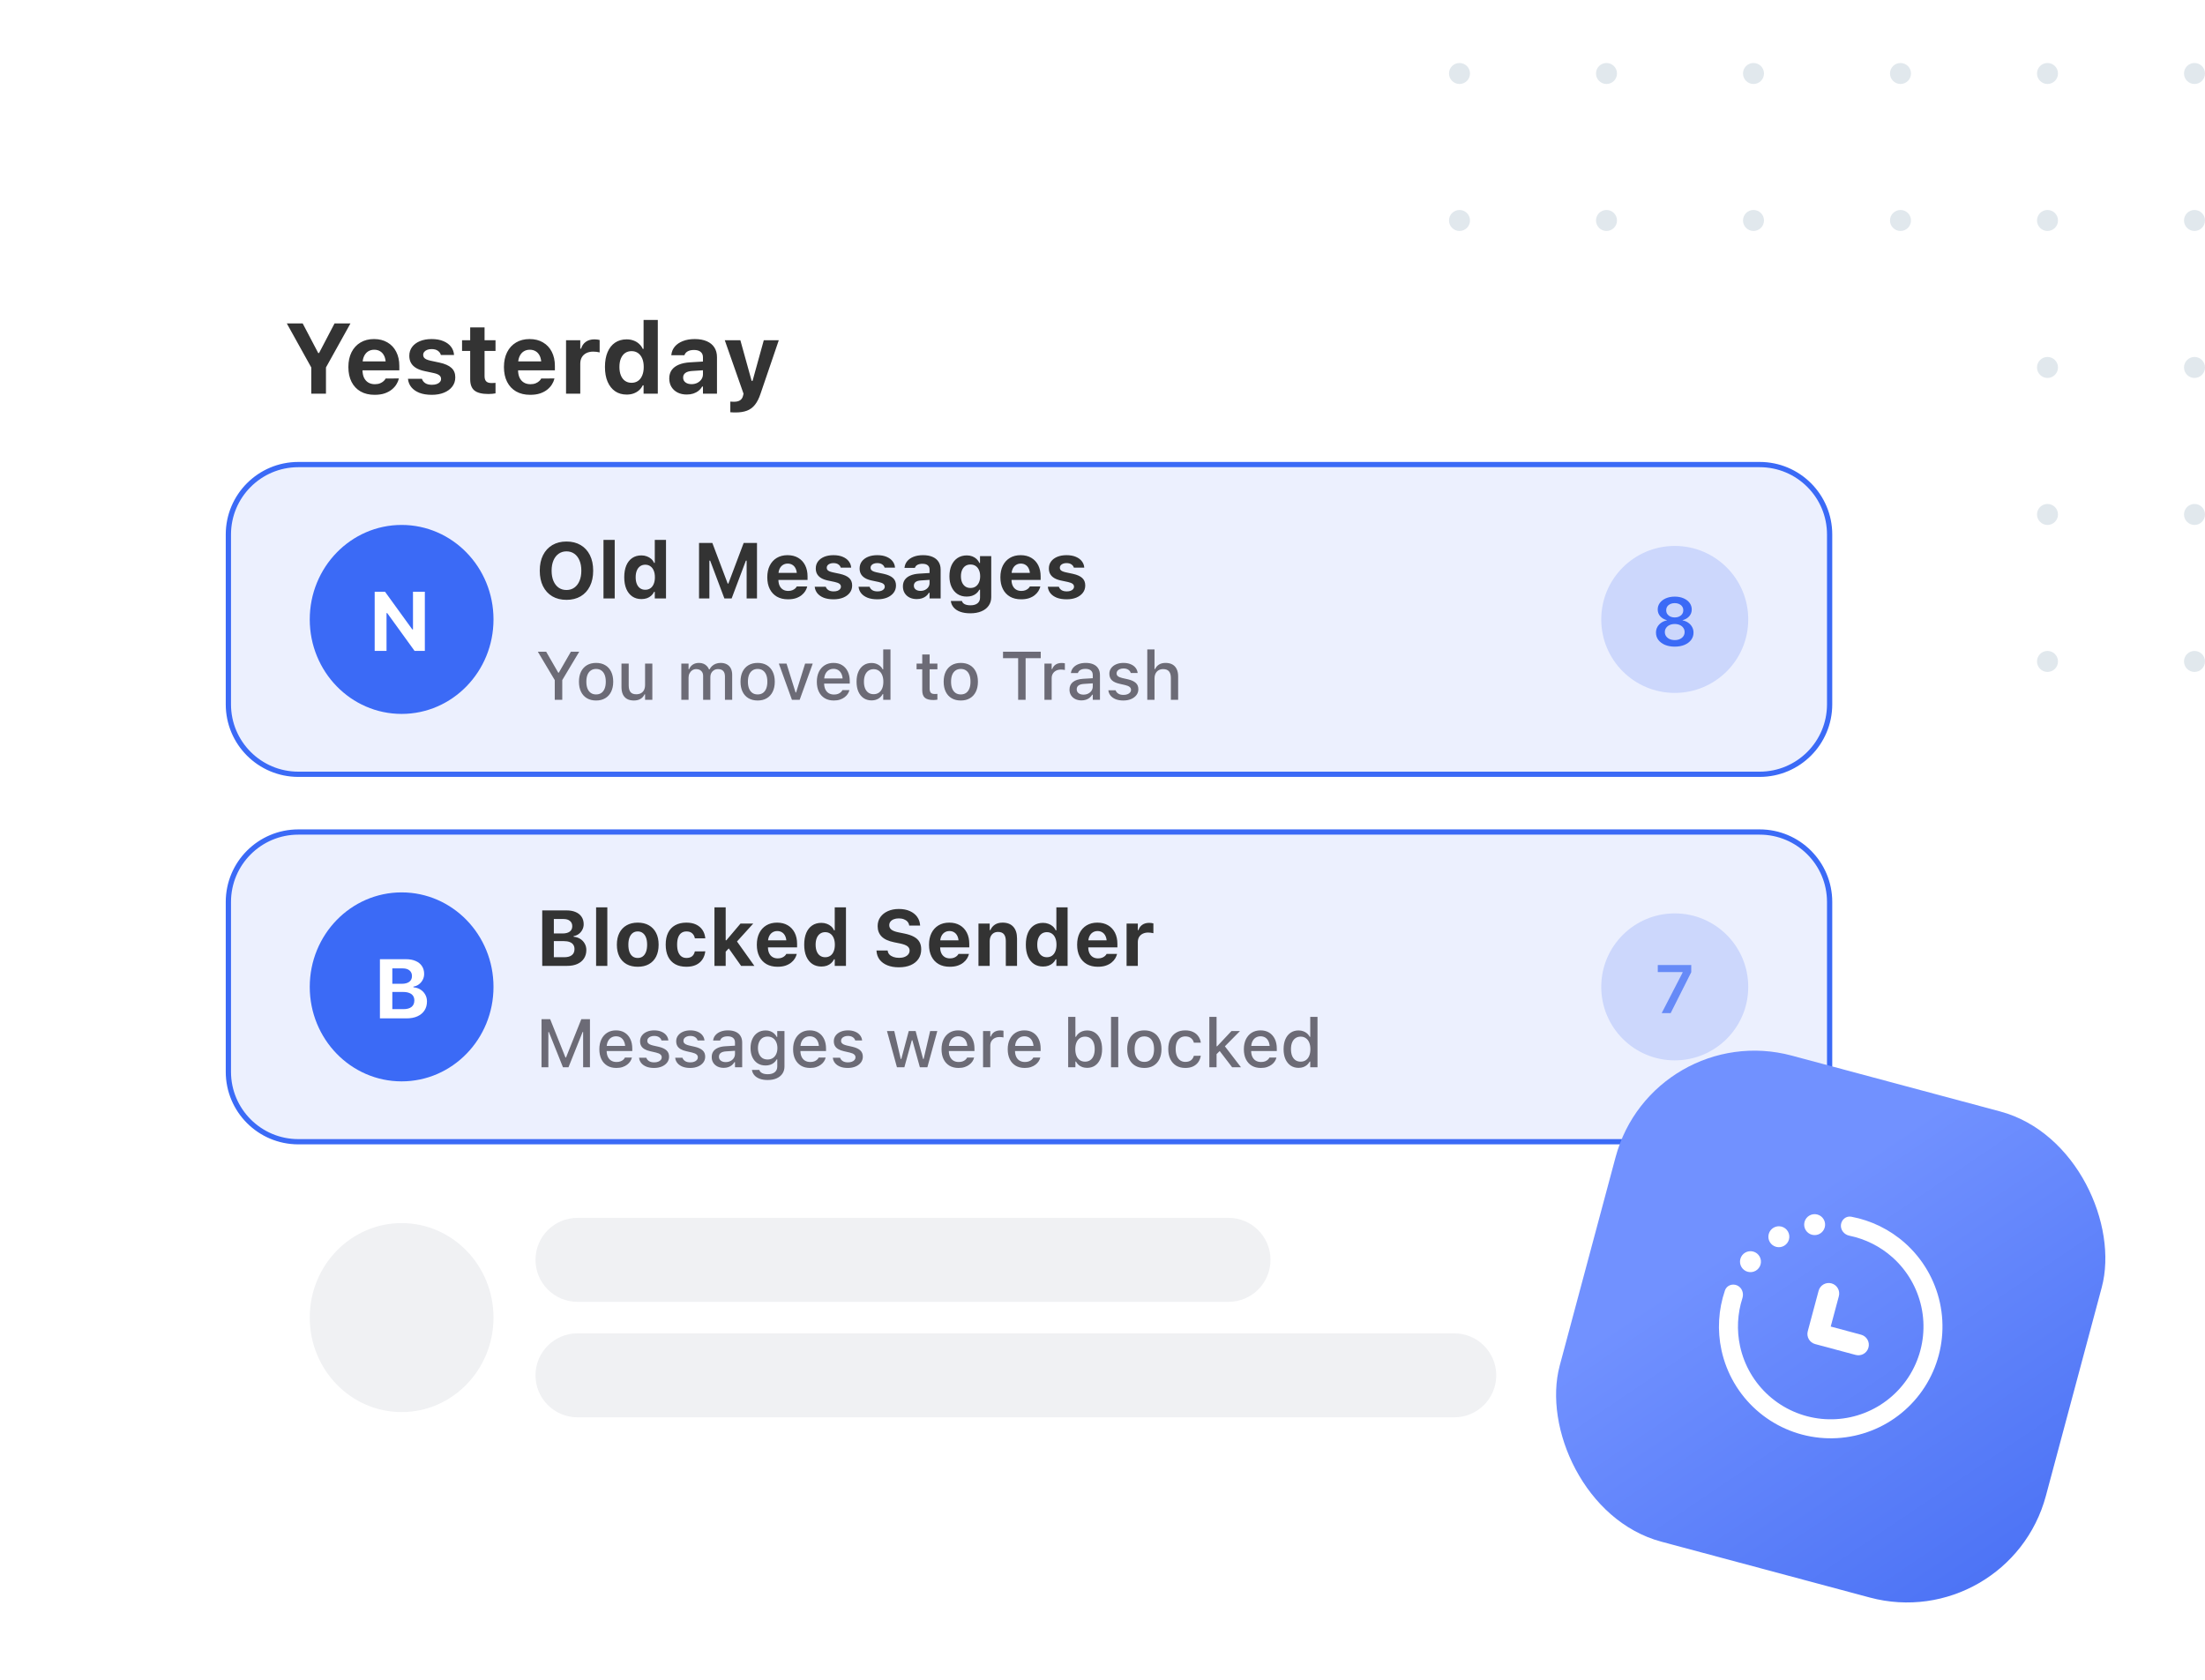 <svg width="420" height="320" viewBox="0 0 420 320" fill="none" xmlns="http://www.w3.org/2000/svg">
<g clip-path="url(#clip0_2669_895)">
<circle cx="278" cy="126.003" r="2" transform="rotate(-90 278 126.003)" fill="#E1E8ED"/>
<circle cx="278" cy="98" r="2" transform="rotate(-90 278 98)" fill="#E1E8ED"/>
<circle cx="278" cy="70" r="2" transform="rotate(-90 278 70)" fill="#E1E8ED"/>
<circle cx="278" cy="42" r="2" transform="rotate(-90 278 42)" fill="#E1E8ED"/>
<circle cx="278" cy="14" r="2" transform="rotate(-90 278 14)" fill="#E1E8ED"/>
<circle cx="306" cy="126.004" r="2" transform="rotate(-90 306 126.004)" fill="#E1E8ED"/>
<circle cx="306" cy="98.003" r="2" transform="rotate(-90 306 98.003)" fill="#E1E8ED"/>
<circle cx="306" cy="70" r="2" transform="rotate(-90 306 70)" fill="#E1E8ED"/>
<circle cx="306" cy="42" r="2" transform="rotate(-90 306 42)" fill="#E1E8ED"/>
<circle cx="306" cy="14" r="2" transform="rotate(-90 306 14)" fill="#E1E8ED"/>
<circle cx="334" cy="126.004" r="2" transform="rotate(-90 334 126.004)" fill="#E1E8ED"/>
<circle cx="334" cy="98" r="2" transform="rotate(-90 334 98)" fill="#E1E8ED"/>
<circle cx="334" cy="70" r="2" transform="rotate(-90 334 70)" fill="#E1E8ED"/>
<circle cx="334" cy="42" r="2" transform="rotate(-90 334 42)" fill="#E1E8ED"/>
<circle cx="334" cy="14" r="2" transform="rotate(-90 334 14)" fill="#E1E8ED"/>
<circle cx="362" cy="126.004" r="2" transform="rotate(-90 362 126.004)" fill="#E1E8ED"/>
<circle cx="362" cy="98.003" r="2" transform="rotate(-90 362 98.003)" fill="#E1E8ED"/>
<circle cx="362" cy="70" r="2" transform="rotate(-90 362 70)" fill="#E1E8ED"/>
<circle cx="362" cy="42" r="2" transform="rotate(-90 362 42)" fill="#E1E8ED"/>
<circle cx="362" cy="14" r="2" transform="rotate(-90 362 14)" fill="#E1E8ED"/>
<circle cx="390" cy="126.004" r="2" transform="rotate(-90 390 126.004)" fill="#E1E8ED"/>
<circle cx="390" cy="98.003" r="2" transform="rotate(-90 390 98.003)" fill="#E1E8ED"/>
<circle cx="390" cy="70" r="2" transform="rotate(-90 390 70)" fill="#E1E8ED"/>
<circle cx="390" cy="42" r="2" transform="rotate(-90 390 42)" fill="#E1E8ED"/>
<circle cx="390" cy="14" r="2" transform="rotate(-90 390 14)" fill="#E1E8ED"/>
<circle cx="418" cy="126.004" r="2" transform="rotate(-90 418 126.004)" fill="#E1E8ED"/>
<circle cx="418" cy="98.003" r="2" transform="rotate(-90 418 98.003)" fill="#E1E8ED"/>
<circle cx="418" cy="70" r="2" transform="rotate(-90 418 70)" fill="#E1E8ED"/>
<circle cx="418" cy="42" r="2" transform="rotate(-90 418 42)" fill="#E1E8ED"/>
<circle cx="418" cy="14" r="2" transform="rotate(-90 418 14)" fill="#E1E8ED"/>
<g filter="url(#filter0_d_2669_895)">
<rect width="332" height="236" rx="20" transform="matrix(0.998 0.07 0.07 -0.998 31 259.484)" fill="white"/>
</g>
<g filter="url(#filter1_d_2669_895)">
<rect width="332" height="236" rx="20" transform="matrix(-1 0 0 1 362 40)" fill="white"/>
</g>
<path d="M59.288 75V69.999L54.631 61.613H57.655L60.615 67.253H60.773L63.723 61.613H66.756L62.09 69.999V75H59.288ZM71.349 75.213C70.316 75.213 69.425 75 68.677 74.573C67.935 74.147 67.362 73.537 66.96 72.746C66.558 71.954 66.357 71.014 66.357 69.925V69.916C66.357 68.834 66.558 67.894 66.96 67.096C67.362 66.298 67.928 65.683 68.658 65.249C69.388 64.81 70.248 64.591 71.237 64.591C72.227 64.591 73.08 64.804 73.798 65.231C74.522 65.651 75.078 66.245 75.468 67.012C75.864 67.779 76.061 68.679 76.061 69.712V70.547H67.712V68.849H74.763L73.482 70.454V69.378C73.482 68.766 73.39 68.255 73.204 67.847C73.019 67.439 72.759 67.133 72.425 66.929C72.097 66.725 71.717 66.623 71.284 66.623C70.845 66.623 70.458 66.728 70.124 66.938C69.79 67.148 69.527 67.461 69.335 67.875C69.144 68.283 69.048 68.784 69.048 69.378V70.463C69.048 71.039 69.141 71.53 69.326 71.939C69.518 72.341 69.79 72.65 70.143 72.866C70.495 73.083 70.916 73.191 71.404 73.191C71.794 73.191 72.128 73.132 72.406 73.015C72.685 72.897 72.907 72.758 73.074 72.597C73.247 72.436 73.365 72.291 73.427 72.161L73.455 72.106L75.978 72.096L75.95 72.198C75.876 72.52 75.731 72.857 75.514 73.21C75.304 73.562 75.013 73.89 74.642 74.193C74.277 74.496 73.823 74.743 73.278 74.935C72.734 75.121 72.091 75.213 71.349 75.213ZM82.249 75.213C81.328 75.213 80.539 75.087 79.884 74.833C79.234 74.573 78.724 74.218 78.353 73.766C77.988 73.315 77.775 72.795 77.713 72.207L77.704 72.161H80.366L80.376 72.198C80.487 72.52 80.697 72.786 81.006 72.996C81.322 73.2 81.745 73.302 82.277 73.302C82.624 73.302 82.927 73.256 83.186 73.163C83.446 73.07 83.647 72.94 83.79 72.773C83.938 72.606 84.012 72.412 84.012 72.189V72.17C84.012 71.898 83.901 71.672 83.678 71.493C83.462 71.314 83.094 71.168 82.574 71.057L80.876 70.695C80.227 70.559 79.686 70.361 79.253 70.102C78.82 69.836 78.495 69.511 78.279 69.127C78.069 68.744 77.963 68.299 77.963 67.791V67.782C77.963 67.139 78.14 66.579 78.492 66.103C78.845 65.627 79.34 65.256 79.977 64.99C80.62 64.724 81.365 64.591 82.212 64.591C83.103 64.591 83.861 64.727 84.485 64.999C85.11 65.265 85.589 65.624 85.923 66.075C86.257 66.527 86.443 67.031 86.48 67.587V67.624H83.966L83.957 67.578C83.888 67.294 83.706 67.043 83.409 66.827C83.112 66.61 82.71 66.502 82.203 66.502C81.894 66.502 81.619 66.548 81.377 66.641C81.136 66.734 80.948 66.864 80.811 67.031C80.675 67.192 80.607 67.386 80.607 67.615V67.634C80.607 67.807 80.654 67.962 80.747 68.098C80.839 68.234 80.988 68.351 81.192 68.45C81.402 68.549 81.684 68.639 82.036 68.719L83.734 69.081C84.754 69.304 85.506 69.638 85.988 70.083C86.477 70.522 86.721 71.119 86.721 71.874V71.883C86.721 72.557 86.529 73.144 86.146 73.645C85.763 74.147 85.234 74.533 84.56 74.805C83.892 75.077 83.122 75.213 82.249 75.213ZM93.039 75.056C91.808 75.056 90.921 74.836 90.376 74.397C89.832 73.958 89.56 73.24 89.56 72.245V66.855H88.011V64.814H89.56V62.373H92.297V64.814H94.384V66.855H92.297V71.651C92.297 72.109 92.402 72.442 92.612 72.653C92.823 72.863 93.153 72.968 93.605 72.968C93.772 72.968 93.911 72.965 94.022 72.959C94.14 72.953 94.261 72.944 94.384 72.931V74.935C94.217 74.966 94.016 74.994 93.781 75.019C93.546 75.043 93.299 75.056 93.039 75.056ZM100.98 75.213C99.948 75.213 99.057 75 98.309 74.573C97.566 74.147 96.994 73.537 96.592 72.746C96.19 71.954 95.989 71.014 95.989 69.925V69.916C95.989 68.834 96.19 67.894 96.592 67.096C96.994 66.298 97.56 65.683 98.29 65.249C99.02 64.81 99.88 64.591 100.869 64.591C101.859 64.591 102.712 64.804 103.43 65.231C104.153 65.651 104.71 66.245 105.1 67.012C105.495 67.779 105.693 68.679 105.693 69.712V70.547H97.344V68.849H104.395L103.114 70.454V69.378C103.114 68.766 103.021 68.255 102.836 67.847C102.65 67.439 102.391 67.133 102.057 66.929C101.729 66.725 101.348 66.623 100.916 66.623C100.476 66.623 100.09 66.728 99.756 66.938C99.422 67.148 99.159 67.461 98.967 67.875C98.776 68.283 98.68 68.784 98.68 69.378V70.463C98.68 71.039 98.772 71.53 98.958 71.939C99.15 72.341 99.422 72.65 99.774 72.866C100.127 73.083 100.548 73.191 101.036 73.191C101.426 73.191 101.76 73.132 102.038 73.015C102.316 72.897 102.539 72.758 102.706 72.597C102.879 72.436 102.997 72.291 103.059 72.161L103.086 72.106L105.61 72.096L105.582 72.198C105.508 72.52 105.362 72.857 105.146 73.21C104.936 73.562 104.645 73.89 104.274 74.193C103.909 74.496 103.454 74.743 102.91 74.935C102.366 75.121 101.723 75.213 100.98 75.213ZM107.818 75V64.814H110.527V66.418H110.685C110.852 65.856 111.155 65.42 111.594 65.11C112.033 64.801 112.58 64.647 113.236 64.647C113.415 64.647 113.591 64.659 113.765 64.684C113.938 64.702 114.089 64.73 114.219 64.767V67.133C114.028 67.083 113.83 67.046 113.625 67.022C113.421 66.997 113.214 66.984 113.004 66.984C112.497 66.984 112.058 67.077 111.687 67.263C111.315 67.448 111.028 67.714 110.824 68.061C110.626 68.401 110.527 68.812 110.527 69.294V75H107.818ZM119.368 75.167C118.521 75.167 117.788 74.957 117.169 74.536C116.551 74.109 116.072 73.503 115.731 72.718C115.397 71.932 115.23 70.998 115.23 69.916V69.897C115.23 68.803 115.397 67.863 115.731 67.077C116.065 66.292 116.539 65.692 117.151 65.277C117.769 64.857 118.508 64.647 119.368 64.647C119.838 64.647 120.271 64.721 120.667 64.869C121.069 65.011 121.418 65.219 121.715 65.491C122.018 65.757 122.257 66.078 122.43 66.456H122.587V60.945H125.296V75H122.587V73.404H122.43C122.25 73.775 122.012 74.091 121.715 74.351C121.425 74.61 121.081 74.811 120.686 74.954C120.29 75.096 119.851 75.167 119.368 75.167ZM120.296 72.922C120.772 72.922 121.183 72.801 121.53 72.56C121.876 72.319 122.142 71.972 122.328 71.521C122.519 71.07 122.615 70.534 122.615 69.916V69.897C122.615 69.273 122.519 68.738 122.328 68.293C122.136 67.841 121.867 67.495 121.521 67.253C121.174 67.012 120.766 66.892 120.296 66.892C119.82 66.892 119.408 67.012 119.062 67.253C118.722 67.495 118.456 67.841 118.264 68.293C118.079 68.738 117.986 69.273 117.986 69.897V69.916C117.986 70.534 118.079 71.07 118.264 71.521C118.45 71.972 118.716 72.319 119.062 72.56C119.408 72.801 119.82 72.922 120.296 72.922ZM130.807 75.158C130.158 75.158 129.583 75.034 129.082 74.787C128.581 74.533 128.188 74.177 127.903 73.72C127.619 73.256 127.477 72.718 127.477 72.106V72.087C127.477 71.475 127.628 70.949 127.931 70.51C128.24 70.071 128.689 69.727 129.276 69.48C129.864 69.226 130.581 69.075 131.429 69.025L135.232 68.793V70.454L131.837 70.668C131.262 70.705 130.832 70.831 130.547 71.048C130.263 71.258 130.121 71.549 130.121 71.92V71.939C130.121 72.322 130.269 72.625 130.566 72.848C130.863 73.07 131.246 73.182 131.716 73.182C132.131 73.182 132.502 73.098 132.83 72.931C133.157 72.764 133.417 72.538 133.609 72.254C133.801 71.969 133.896 71.648 133.896 71.289V68.061C133.896 67.615 133.748 67.272 133.451 67.031C133.16 66.79 132.74 66.669 132.189 66.669C131.701 66.669 131.302 66.755 130.993 66.929C130.69 67.096 130.486 67.331 130.38 67.634L130.362 67.671H127.866L127.875 67.587C127.944 66.981 128.166 66.456 128.543 66.01C128.927 65.565 129.44 65.219 130.083 64.971C130.727 64.718 131.475 64.591 132.329 64.591C133.232 64.591 133.999 64.73 134.629 65.008C135.26 65.28 135.74 65.673 136.067 66.186C136.401 66.7 136.568 67.318 136.568 68.042V75H133.896V73.636H133.739C133.566 73.952 133.334 74.224 133.043 74.453C132.752 74.681 132.418 74.858 132.041 74.981C131.664 75.099 131.252 75.158 130.807 75.158ZM140.131 78.572C139.964 78.572 139.791 78.569 139.611 78.562C139.438 78.556 139.271 78.547 139.11 78.535V76.503C139.209 76.509 139.321 76.515 139.444 76.522C139.574 76.528 139.704 76.531 139.834 76.531C140.31 76.531 140.688 76.438 140.966 76.252C141.25 76.067 141.439 75.779 141.532 75.39L141.625 75L138.053 64.814H141.021L143.452 73.581L142.849 72.551H143.628L143.062 73.581L145.484 64.814H148.341L144.862 75.009C144.565 75.9 144.207 76.605 143.786 77.124C143.372 77.644 142.865 78.015 142.265 78.238C141.671 78.46 140.96 78.572 140.131 78.572Z" fill="#333333"/>
<path d="M43.5 101.822C43.5 94.465 49.465 88.5 56.822 88.5H335.178C342.535 88.5 348.5 94.465 348.5 101.822V134.178C348.5 141.535 342.535 147.5 335.178 147.5H56.822C49.465 147.5 43.5 141.535 43.5 134.178V101.822Z" fill="#ECF0FE" stroke="#3B6AF6"/>
<path d="M43.5 171.822C43.5 164.465 49.465 158.5 56.822 158.5H335.178C342.535 158.5 348.5 164.465 348.5 171.822V204.178C348.5 211.535 342.535 217.5 335.178 217.5H56.822C49.465 217.5 43.5 211.535 43.5 204.178V171.822Z" fill="#ECF0FE" stroke="#3B6AF6"/>
<path d="M102 240C102 235.582 105.582 232 110 232H234C238.418 232 242 235.582 242 240C242 244.418 238.418 248 234 248H110C105.582 248 102 244.418 102 240Z" fill="#F0F1F3"/>
<path d="M102 262C102 257.582 105.582 254 110 254H277C281.418 254 285 257.582 285 262C285 266.418 281.418 270 277 270H110C105.582 270 102 266.418 102 262Z" fill="#F0F1F3"/>
<path d="M107.903 114.271C106.858 114.271 105.955 114.046 105.193 113.597C104.432 113.143 103.843 112.501 103.428 111.671C103.018 110.841 102.813 109.857 102.813 108.719V108.705C102.813 107.562 103.021 106.578 103.436 105.753C103.855 104.923 104.446 104.283 105.208 103.834C105.97 103.385 106.868 103.16 107.903 103.16C108.943 103.16 109.842 103.385 110.599 103.834C111.36 104.283 111.949 104.923 112.364 105.753C112.779 106.583 112.986 107.567 112.986 108.705V108.719C112.986 109.857 112.779 110.841 112.364 111.671C111.954 112.501 111.368 113.143 110.606 113.597C109.844 114.046 108.943 114.271 107.903 114.271ZM107.903 112.396C108.475 112.396 108.973 112.245 109.397 111.942C109.822 111.639 110.149 111.212 110.379 110.66C110.613 110.108 110.73 109.461 110.73 108.719V108.705C110.73 107.958 110.613 107.311 110.379 106.764C110.149 106.212 109.822 105.787 109.397 105.489C108.973 105.187 108.475 105.035 107.903 105.035C107.332 105.035 106.834 105.187 106.409 105.489C105.984 105.787 105.655 106.212 105.42 106.764C105.186 107.311 105.069 107.958 105.069 108.705V108.719C105.069 109.461 105.184 110.108 105.413 110.66C105.647 111.212 105.975 111.639 106.395 111.942C106.819 112.245 107.322 112.396 107.903 112.396ZM114.949 114V102.853H117.088V114H114.949ZM122.178 114.125C121.509 114.125 120.928 113.958 120.435 113.626C119.947 113.29 119.568 112.811 119.3 112.191C119.036 111.571 118.904 110.831 118.904 109.972V109.957C118.904 109.093 119.034 108.351 119.292 107.73C119.556 107.11 119.932 106.634 120.42 106.302C120.909 105.97 121.495 105.804 122.178 105.804C122.544 105.804 122.884 105.863 123.196 105.98C123.514 106.092 123.792 106.253 124.031 106.463C124.271 106.673 124.456 106.927 124.588 107.225H124.72V102.853H126.858V114H124.72V112.748H124.588C124.451 113.036 124.266 113.282 124.031 113.487C123.802 113.692 123.531 113.851 123.218 113.963C122.906 114.071 122.559 114.125 122.178 114.125ZM122.903 112.352C123.284 112.352 123.611 112.257 123.885 112.066C124.158 111.876 124.368 111.603 124.515 111.246C124.666 110.89 124.742 110.467 124.742 109.979V109.964C124.742 109.466 124.666 109.042 124.515 108.69C124.368 108.333 124.156 108.06 123.877 107.87C123.604 107.674 123.279 107.577 122.903 107.577C122.532 107.577 122.208 107.674 121.929 107.87C121.656 108.06 121.446 108.333 121.299 108.69C121.153 109.042 121.08 109.464 121.08 109.957V109.972C121.08 110.465 121.153 110.89 121.299 111.246C121.446 111.603 121.656 111.876 121.929 112.066C122.203 112.257 122.527 112.352 122.903 112.352ZM133.15 114V103.431H135.684L138.606 111.166H138.738L141.653 103.431H144.188V114H142.217V106.808H141.126L143.235 103.724L139.361 114H137.977L134.109 103.724L136.211 106.808H135.12V114H133.15ZM150.091 114.168C149.275 114.168 148.572 114 147.981 113.663C147.396 113.321 146.944 112.838 146.626 112.213C146.309 111.588 146.15 110.843 146.15 109.979V109.972C146.15 109.117 146.307 108.375 146.619 107.745C146.937 107.115 147.383 106.627 147.959 106.28C148.541 105.934 149.222 105.76 150.003 105.76C150.789 105.76 151.468 105.929 152.039 106.266C152.61 106.603 153.05 107.074 153.357 107.679C153.665 108.285 153.819 108.995 153.819 109.811V110.477H147.22V109.137H152.793L151.79 110.404V109.547C151.79 109.063 151.714 108.661 151.563 108.338C151.417 108.016 151.211 107.774 150.948 107.613C150.689 107.447 150.386 107.364 150.04 107.364C149.698 107.364 149.393 107.45 149.124 107.621C148.86 107.787 148.65 108.033 148.494 108.36C148.343 108.683 148.267 109.078 148.267 109.547V110.411C148.267 110.865 148.343 111.253 148.494 111.576C148.646 111.898 148.86 112.145 149.139 112.315C149.417 112.486 149.749 112.572 150.135 112.572C150.447 112.572 150.713 112.525 150.933 112.433C151.153 112.34 151.329 112.232 151.46 112.11C151.597 111.983 151.69 111.869 151.739 111.766L151.761 111.722H153.753L153.738 111.795C153.675 112.049 153.56 112.315 153.394 112.594C153.228 112.867 152.999 113.124 152.706 113.363C152.417 113.602 152.056 113.797 151.622 113.949C151.192 114.095 150.682 114.168 150.091 114.168ZM158.777 114.168C158.045 114.168 157.42 114.068 156.902 113.868C156.39 113.663 155.987 113.382 155.694 113.026C155.406 112.669 155.237 112.262 155.188 111.803L155.181 111.773H157.283L157.298 111.803C157.386 112.052 157.552 112.257 157.796 112.418C158.045 112.579 158.379 112.66 158.799 112.66C159.073 112.66 159.312 112.623 159.517 112.55C159.722 112.472 159.883 112.367 160 112.235C160.118 112.103 160.176 111.949 160.176 111.773V111.759C160.176 111.544 160.088 111.366 159.913 111.224C159.737 111.083 159.444 110.965 159.034 110.873L157.686 110.587C157.173 110.479 156.746 110.323 156.404 110.118C156.062 109.908 155.806 109.652 155.635 109.349C155.469 109.046 155.386 108.695 155.386 108.294V108.287C155.386 107.779 155.525 107.337 155.804 106.961C156.087 106.581 156.48 106.285 156.983 106.075C157.491 105.865 158.079 105.76 158.748 105.76C159.451 105.76 160.049 105.868 160.542 106.083C161.036 106.292 161.414 106.576 161.678 106.932C161.946 107.284 162.095 107.677 162.125 108.111V108.141H160.14L160.132 108.104C160.074 107.884 159.927 107.691 159.693 107.525C159.458 107.354 159.141 107.269 158.741 107.269C158.497 107.269 158.279 107.306 158.089 107.379C157.898 107.452 157.747 107.555 157.635 107.687C157.527 107.818 157.474 107.975 157.474 108.155V108.163C157.474 108.304 157.51 108.429 157.583 108.536C157.657 108.644 157.776 108.736 157.942 108.814C158.108 108.893 158.331 108.963 158.609 109.027L159.949 109.312C160.755 109.488 161.351 109.752 161.736 110.104C162.122 110.455 162.315 110.929 162.315 111.524V111.532C162.315 112.064 162.164 112.528 161.861 112.923C161.558 113.319 161.141 113.626 160.608 113.846C160.076 114.061 159.466 114.168 158.777 114.168ZM167.127 114.168C166.395 114.168 165.77 114.068 165.252 113.868C164.739 113.663 164.336 113.382 164.043 113.026C163.755 112.669 163.587 112.262 163.538 111.803L163.531 111.773H165.633L165.647 111.803C165.735 112.052 165.901 112.257 166.146 112.418C166.395 112.579 166.729 112.66 167.149 112.66C167.422 112.66 167.662 112.623 167.867 112.55C168.072 112.472 168.233 112.367 168.35 112.235C168.467 112.103 168.526 111.949 168.526 111.773V111.759C168.526 111.544 168.438 111.366 168.262 111.224C168.086 111.083 167.793 110.965 167.383 110.873L166.036 110.587C165.523 110.479 165.096 110.323 164.754 110.118C164.412 109.908 164.156 109.652 163.985 109.349C163.819 109.046 163.736 108.695 163.736 108.294V108.287C163.736 107.779 163.875 107.337 164.153 106.961C164.437 106.581 164.83 106.285 165.333 106.075C165.84 105.865 166.429 105.76 167.098 105.76C167.801 105.76 168.399 105.868 168.892 106.083C169.385 106.292 169.764 106.576 170.027 106.932C170.296 107.284 170.445 107.677 170.474 108.111V108.141H168.489L168.482 108.104C168.423 107.884 168.277 107.691 168.042 107.525C167.808 107.354 167.491 107.269 167.09 107.269C166.846 107.269 166.629 107.306 166.438 107.379C166.248 107.452 166.097 107.555 165.984 107.687C165.877 107.818 165.823 107.975 165.823 108.155V108.163C165.823 108.304 165.86 108.429 165.933 108.536C166.006 108.644 166.126 108.736 166.292 108.814C166.458 108.893 166.68 108.963 166.958 109.027L168.299 109.312C169.104 109.488 169.7 109.752 170.086 110.104C170.472 110.455 170.665 110.929 170.665 111.524V111.532C170.665 112.064 170.513 112.528 170.21 112.923C169.908 113.319 169.49 113.626 168.958 113.846C168.426 114.061 167.815 114.168 167.127 114.168ZM174.612 114.125C174.104 114.125 173.65 114.027 173.25 113.832C172.854 113.631 172.544 113.351 172.32 112.989C172.095 112.623 171.983 112.196 171.983 111.708V111.693C171.983 111.209 172.103 110.794 172.342 110.448C172.586 110.101 172.94 109.83 173.404 109.635C173.873 109.435 174.441 109.315 175.11 109.276L178.113 109.093V110.396L175.433 110.572C174.974 110.597 174.632 110.694 174.407 110.865C174.183 111.036 174.07 111.268 174.07 111.561V111.576C174.07 111.883 174.188 112.125 174.422 112.301C174.656 112.477 174.959 112.564 175.33 112.564C175.662 112.564 175.958 112.499 176.216 112.367C176.475 112.235 176.68 112.057 176.832 111.832C176.983 111.603 177.059 111.346 177.059 111.063V108.492C177.059 108.141 176.941 107.872 176.707 107.687C176.478 107.496 176.143 107.401 175.704 107.401C175.318 107.401 175.003 107.467 174.759 107.599C174.52 107.726 174.358 107.909 174.275 108.148L174.261 108.177H172.283L172.291 108.111C172.349 107.638 172.527 107.225 172.825 106.874C173.128 106.522 173.533 106.249 174.041 106.053C174.554 105.858 175.147 105.76 175.821 105.76C176.534 105.76 177.139 105.87 177.637 106.09C178.135 106.305 178.514 106.617 178.772 107.027C179.036 107.433 179.168 107.921 179.168 108.492V114H177.059V112.931H176.927C176.79 113.18 176.607 113.395 176.377 113.575C176.153 113.751 175.889 113.888 175.586 113.985C175.289 114.078 174.964 114.125 174.612 114.125ZM184.822 116.834C184.075 116.834 183.436 116.737 182.903 116.542C182.376 116.351 181.961 116.08 181.658 115.729C181.355 115.382 181.175 114.981 181.116 114.527V114.491H183.233L183.24 114.52C183.299 114.754 183.465 114.945 183.738 115.091C184.017 115.238 184.393 115.311 184.866 115.311C185.438 115.311 185.882 115.182 186.199 114.923C186.517 114.669 186.675 114.308 186.675 113.839V112.337H186.543C186.397 112.621 186.204 112.86 185.965 113.055C185.73 113.25 185.457 113.399 185.145 113.502C184.837 113.6 184.498 113.648 184.126 113.648C183.453 113.648 182.869 113.487 182.376 113.165C181.888 112.838 181.509 112.384 181.241 111.803C180.977 111.222 180.845 110.55 180.845 109.789V109.774C180.845 108.983 180.977 108.29 181.241 107.694C181.509 107.098 181.89 106.634 182.383 106.302C182.881 105.97 183.475 105.804 184.163 105.804C184.534 105.804 184.874 105.863 185.181 105.98C185.494 106.097 185.767 106.263 186.001 106.478C186.236 106.693 186.424 106.952 186.565 107.254H186.668V105.936H188.807V113.751C188.807 114.381 188.643 114.925 188.316 115.384C187.994 115.848 187.535 116.205 186.939 116.454C186.343 116.708 185.638 116.834 184.822 116.834ZM184.852 112.008C185.237 112.008 185.567 111.915 185.84 111.729C186.114 111.539 186.324 111.278 186.47 110.946C186.622 110.614 186.697 110.226 186.697 109.781V109.767C186.697 109.327 186.622 108.939 186.47 108.602C186.324 108.265 186.114 108.004 185.84 107.818C185.567 107.633 185.237 107.54 184.852 107.54C184.466 107.54 184.139 107.633 183.87 107.818C183.602 108.004 183.394 108.265 183.248 108.602C183.106 108.934 183.035 109.322 183.035 109.767V109.781C183.035 110.221 183.106 110.609 183.248 110.946C183.394 111.278 183.602 111.539 183.87 111.729C184.139 111.915 184.466 112.008 184.852 112.008ZM194.49 114.168C193.675 114.168 192.972 114 192.381 113.663C191.795 113.321 191.343 112.838 191.026 112.213C190.708 111.588 190.55 110.843 190.55 109.979V109.972C190.55 109.117 190.706 108.375 191.019 107.745C191.336 107.115 191.783 106.627 192.359 106.28C192.94 105.934 193.621 105.76 194.402 105.76C195.188 105.76 195.867 105.929 196.438 106.266C197.01 106.603 197.449 107.074 197.757 107.679C198.064 108.285 198.218 108.995 198.218 109.811V110.477H191.619V109.137H197.193L196.189 110.404V109.547C196.189 109.063 196.114 108.661 195.962 108.338C195.816 108.016 195.611 107.774 195.347 107.613C195.088 107.447 194.786 107.364 194.439 107.364C194.097 107.364 193.792 107.45 193.523 107.621C193.26 107.787 193.05 108.033 192.894 108.36C192.742 108.683 192.667 109.078 192.667 109.547V110.411C192.667 110.865 192.742 111.253 192.894 111.576C193.045 111.898 193.26 112.145 193.538 112.315C193.816 112.486 194.148 112.572 194.534 112.572C194.847 112.572 195.113 112.525 195.333 112.433C195.552 112.34 195.728 112.232 195.86 112.11C195.997 111.983 196.089 111.869 196.138 111.766L196.16 111.722H198.152L198.138 111.795C198.074 112.049 197.959 112.315 197.793 112.594C197.627 112.867 197.398 113.124 197.105 113.363C196.817 113.602 196.456 113.797 196.021 113.949C195.591 114.095 195.081 114.168 194.49 114.168ZM203.177 114.168C202.444 114.168 201.819 114.068 201.302 113.868C200.789 113.663 200.386 113.382 200.093 113.026C199.805 112.669 199.637 112.262 199.588 111.803L199.581 111.773H201.683L201.697 111.803C201.785 112.052 201.951 112.257 202.195 112.418C202.444 112.579 202.779 112.66 203.199 112.66C203.472 112.66 203.711 112.623 203.917 112.55C204.122 112.472 204.283 112.367 204.4 112.235C204.517 112.103 204.576 111.949 204.576 111.773V111.759C204.576 111.544 204.488 111.366 204.312 111.224C204.136 111.083 203.843 110.965 203.433 110.873L202.085 110.587C201.573 110.479 201.146 110.323 200.804 110.118C200.462 109.908 200.206 109.652 200.035 109.349C199.869 109.046 199.786 108.695 199.786 108.294V108.287C199.786 107.779 199.925 107.337 200.203 106.961C200.486 106.581 200.879 106.285 201.382 106.075C201.89 105.865 202.479 105.76 203.147 105.76C203.851 105.76 204.449 105.868 204.942 106.083C205.435 106.292 205.813 106.576 206.077 106.932C206.346 107.284 206.495 107.677 206.524 108.111V108.141H204.539L204.532 108.104C204.473 107.884 204.327 107.691 204.092 107.525C203.858 107.354 203.541 107.269 203.14 107.269C202.896 107.269 202.679 107.306 202.488 107.379C202.298 107.452 202.146 107.555 202.034 107.687C201.927 107.818 201.873 107.975 201.873 108.155V108.163C201.873 108.304 201.91 108.429 201.983 108.536C202.056 108.644 202.176 108.736 202.342 108.814C202.508 108.893 202.73 108.963 203.008 109.027L204.349 109.312C205.154 109.488 205.75 109.752 206.136 110.104C206.521 110.455 206.714 110.929 206.714 111.524V111.532C206.714 112.064 206.563 112.528 206.26 112.923C205.958 113.319 205.54 113.626 205.008 113.846C204.476 114.061 203.865 114.168 203.177 114.168Z" fill="#333333"/>
<path d="M105.669 133.312V129.56L102.444 124.152H104.031L106.335 128.145H106.437L108.741 124.152H110.328L107.097 129.56V133.312H105.669ZM113.54 133.445C112.867 133.445 112.285 133.301 111.794 133.013C111.308 132.726 110.933 132.315 110.671 131.782C110.409 131.245 110.277 130.608 110.277 129.871V129.859C110.277 129.118 110.409 128.481 110.671 127.948C110.938 127.415 111.314 127.004 111.801 126.717C112.292 126.429 112.871 126.285 113.54 126.285C114.213 126.285 114.793 126.429 115.279 126.717C115.766 127 116.14 127.411 116.403 127.948C116.669 128.481 116.803 129.118 116.803 129.859V129.871C116.803 130.608 116.669 131.245 116.403 131.782C116.14 132.315 115.766 132.726 115.279 133.013C114.797 133.301 114.217 133.445 113.54 133.445ZM113.54 132.29C113.934 132.29 114.268 132.195 114.543 132.004C114.818 131.809 115.028 131.532 115.171 131.173C115.315 130.813 115.387 130.379 115.387 129.871V129.859C115.387 129.347 115.315 128.911 115.171 128.551C115.028 128.191 114.818 127.916 114.543 127.726C114.268 127.531 113.934 127.434 113.54 127.434C113.146 127.434 112.812 127.531 112.537 127.726C112.262 127.916 112.05 128.191 111.902 128.551C111.758 128.911 111.687 129.347 111.687 129.859V129.871C111.687 130.379 111.758 130.813 111.902 131.173C112.05 131.532 112.262 131.809 112.537 132.004C112.812 132.195 113.146 132.29 113.54 132.29ZM120.738 133.445C120.222 133.445 119.786 133.346 119.431 133.147C119.079 132.944 118.815 132.652 118.637 132.271C118.464 131.886 118.377 131.422 118.377 130.881V126.418H119.754V130.557C119.754 131.124 119.867 131.549 120.091 131.833C120.315 132.116 120.681 132.258 121.189 132.258C121.553 132.258 121.86 132.186 122.109 132.042C122.363 131.894 122.554 131.687 122.681 131.42C122.808 131.149 122.871 130.83 122.871 130.462V126.418H124.255V133.312H122.871V132.271H122.77C122.604 132.639 122.351 132.927 122.008 133.134C121.665 133.341 121.242 133.445 120.738 133.445ZM129.777 133.312V126.418H131.155V127.478H131.263C131.415 127.097 131.652 126.803 131.974 126.596C132.299 126.389 132.689 126.285 133.142 126.285C133.455 126.285 133.736 126.336 133.986 126.437C134.236 126.539 134.449 126.683 134.627 126.869C134.809 127.051 134.951 127.267 135.052 127.516H135.16C135.274 127.267 135.435 127.051 135.643 126.869C135.85 126.683 136.091 126.539 136.366 126.437C136.646 126.336 136.942 126.285 137.255 126.285C137.72 126.285 138.118 126.376 138.448 126.558C138.778 126.736 139.03 126.994 139.204 127.332C139.377 127.671 139.464 128.079 139.464 128.557V133.312H138.086V128.887C138.086 128.413 137.976 128.058 137.756 127.821C137.541 127.584 137.208 127.466 136.76 127.466C136.468 127.466 136.212 127.533 135.992 127.669C135.776 127.8 135.607 127.978 135.484 128.202C135.365 128.422 135.306 128.672 135.306 128.951V133.312H133.929V128.748C133.929 128.354 133.808 128.043 133.567 127.815C133.33 127.582 133.008 127.466 132.602 127.466C132.327 127.466 132.079 127.538 131.859 127.681C131.644 127.825 131.472 128.02 131.345 128.265C131.218 128.507 131.155 128.777 131.155 129.078V133.312H129.777ZM144.313 133.445C143.641 133.445 143.059 133.301 142.568 133.013C142.081 132.726 141.707 132.315 141.444 131.782C141.182 131.245 141.051 130.608 141.051 129.871V129.859C141.051 129.118 141.182 128.481 141.444 127.948C141.711 127.415 142.088 127.004 142.574 126.717C143.065 126.429 143.645 126.285 144.313 126.285C144.986 126.285 145.566 126.429 146.053 126.717C146.539 127 146.914 127.411 147.176 127.948C147.443 128.481 147.576 129.118 147.576 129.859V129.871C147.576 130.608 147.443 131.245 147.176 131.782C146.914 132.315 146.539 132.726 146.053 133.013C145.57 133.301 144.991 133.445 144.313 133.445ZM144.313 132.29C144.707 132.29 145.041 132.195 145.316 132.004C145.591 131.809 145.801 131.532 145.945 131.173C146.089 130.813 146.161 130.379 146.161 129.871V129.859C146.161 129.347 146.089 128.911 145.945 128.551C145.801 128.191 145.591 127.916 145.316 127.726C145.041 127.531 144.707 127.434 144.313 127.434C143.92 127.434 143.586 127.531 143.311 127.726C143.035 127.916 142.824 128.191 142.676 128.551C142.532 128.911 142.46 129.347 142.46 129.859V129.871C142.46 130.379 142.532 130.813 142.676 131.173C142.824 131.532 143.035 131.809 143.311 132.004C143.586 132.195 143.92 132.29 144.313 132.29ZM150.845 133.312L148.351 126.418H149.817L151.537 131.915H151.639L153.353 126.418H154.806L152.318 133.312H150.845ZM158.824 133.445C158.151 133.445 157.574 133.301 157.091 133.013C156.609 132.721 156.236 132.309 155.974 131.776C155.716 131.242 155.587 130.612 155.587 129.884V129.878C155.587 129.158 155.716 128.53 155.974 127.992C156.236 127.455 156.605 127.036 157.079 126.736C157.557 126.435 158.115 126.285 158.754 126.285C159.398 126.285 159.95 126.429 160.411 126.717C160.877 127.004 161.234 127.408 161.484 127.929C161.734 128.445 161.858 129.05 161.858 129.744V130.227H156.285V129.243H161.173L160.513 130.157V129.605C160.513 129.114 160.437 128.708 160.284 128.386C160.136 128.06 159.931 127.817 159.668 127.656C159.406 127.495 159.104 127.415 158.761 127.415C158.418 127.415 158.111 127.499 157.84 127.669C157.574 127.834 157.362 128.079 157.206 128.405C157.053 128.731 156.977 129.131 156.977 129.605V130.157C156.977 130.61 157.053 130.997 157.206 131.319C157.358 131.64 157.574 131.886 157.853 132.055C158.137 132.224 158.471 132.309 158.856 132.309C159.152 132.309 159.406 132.269 159.618 132.188C159.833 132.104 160.009 132 160.145 131.877C160.284 131.754 160.379 131.634 160.43 131.515L160.456 131.465H161.789L161.776 131.522C161.717 131.75 161.613 131.979 161.465 132.207C161.317 132.432 161.12 132.637 160.875 132.823C160.633 133.009 160.341 133.159 159.999 133.274C159.66 133.388 159.269 133.445 158.824 133.445ZM166.01 133.426C165.434 133.426 164.931 133.282 164.499 132.994C164.072 132.702 163.739 132.29 163.502 131.757C163.27 131.223 163.153 130.595 163.153 129.871V129.859C163.153 129.131 163.27 128.5 163.502 127.967C163.735 127.434 164.065 127.023 164.493 126.736C164.92 126.444 165.426 126.298 166.01 126.298C166.484 126.298 166.909 126.408 167.286 126.628C167.667 126.844 167.948 127.138 168.13 127.51H168.231V123.714H169.615V133.312H168.231V132.226H168.13C167.931 132.603 167.65 132.897 167.286 133.109C166.922 133.32 166.496 133.426 166.01 133.426ZM166.403 132.245C166.784 132.245 167.114 132.15 167.394 131.96C167.673 131.769 167.887 131.496 168.035 131.141C168.183 130.781 168.257 130.358 168.257 129.871V129.859C168.257 129.368 168.181 128.945 168.028 128.589C167.88 128.234 167.667 127.961 167.387 127.77C167.112 127.576 166.784 127.478 166.403 127.478C166.022 127.478 165.692 127.576 165.413 127.77C165.138 127.961 164.926 128.234 164.778 128.589C164.634 128.94 164.562 129.364 164.562 129.859V129.871C164.562 130.362 164.634 130.785 164.778 131.141C164.926 131.496 165.138 131.769 165.413 131.96C165.692 132.15 166.022 132.245 166.403 132.245ZM177.804 133.356C177.05 133.356 176.505 133.212 176.166 132.925C175.832 132.633 175.665 132.156 175.665 131.496V127.504H174.585V126.418H175.665V124.679H177.074V126.418H178.553V127.504H177.074V131.16C177.074 131.532 177.148 131.801 177.296 131.966C177.444 132.127 177.689 132.207 178.032 132.207C178.134 132.207 178.221 132.205 178.292 132.201C178.369 132.197 178.455 132.19 178.553 132.182V133.286C178.443 133.303 178.324 133.318 178.197 133.331C178.07 133.348 177.939 133.356 177.804 133.356ZM183.009 133.445C182.336 133.445 181.754 133.301 181.263 133.013C180.777 132.726 180.402 132.315 180.14 131.782C179.877 131.245 179.746 130.608 179.746 129.871V129.859C179.746 129.118 179.877 128.481 180.14 127.948C180.406 127.415 180.783 127.004 181.27 126.717C181.76 126.429 182.34 126.285 183.009 126.285C183.682 126.285 184.261 126.429 184.748 126.717C185.235 127 185.609 127.411 185.872 127.948C186.138 128.481 186.271 129.118 186.271 129.859V129.871C186.271 130.608 186.138 131.245 185.872 131.782C185.609 132.315 185.235 132.726 184.748 133.013C184.266 133.301 183.686 133.445 183.009 133.445ZM183.009 132.29C183.402 132.29 183.737 132.195 184.012 132.004C184.287 131.809 184.496 131.532 184.64 131.173C184.784 130.813 184.856 130.379 184.856 129.871V129.859C184.856 129.347 184.784 128.911 184.64 128.551C184.496 128.191 184.287 127.916 184.012 127.726C183.737 127.531 183.402 127.434 183.009 127.434C182.615 127.434 182.281 127.531 182.006 127.726C181.731 127.916 181.519 128.191 181.371 128.551C181.227 128.911 181.155 129.347 181.155 129.859V129.871C181.155 130.379 181.227 130.813 181.371 131.173C181.519 131.532 181.731 131.809 182.006 132.004C182.281 132.195 182.615 132.29 183.009 132.29ZM193.933 133.312V125.384H191.051V124.152H198.237V125.384H195.355V133.312H193.933ZM198.941 133.312V126.418H200.319V127.459H200.427C200.549 127.091 200.765 126.805 201.074 126.602C201.387 126.399 201.772 126.298 202.229 126.298C202.344 126.298 202.456 126.304 202.566 126.317C202.676 126.329 202.765 126.344 202.833 126.361V127.631C202.71 127.605 202.587 127.586 202.464 127.573C202.346 127.561 202.221 127.554 202.09 127.554C201.739 127.554 201.43 127.622 201.163 127.758C200.901 127.893 200.693 128.083 200.541 128.329C200.393 128.57 200.319 128.858 200.319 129.192V133.312H198.941ZM206 133.426C205.564 133.426 205.173 133.344 204.826 133.178C204.483 133.009 204.212 132.77 204.013 132.461C203.814 132.152 203.715 131.79 203.715 131.376V131.363C203.715 130.745 203.937 130.263 204.381 129.916C204.83 129.565 205.465 129.364 206.286 129.313L208.831 129.16V130.132L206.476 130.284C206.002 130.314 205.653 130.415 205.429 130.589C205.204 130.758 205.092 130.997 205.092 131.306V131.319C205.092 131.632 205.213 131.879 205.454 132.061C205.695 132.239 206 132.328 206.368 132.328C206.711 132.328 207.016 132.26 207.282 132.125C207.553 131.985 207.765 131.799 207.917 131.566C208.069 131.329 208.146 131.063 208.146 130.766V128.595C208.146 128.215 208.027 127.925 207.79 127.726C207.557 127.523 207.21 127.421 206.749 127.421C206.364 127.421 206.049 127.489 205.803 127.624C205.562 127.76 205.401 127.95 205.321 128.196L205.308 128.215H203.981L203.988 128.17C204.043 127.789 204.193 127.459 204.438 127.18C204.688 126.896 205.014 126.676 205.416 126.52C205.822 126.363 206.286 126.285 206.806 126.285C207.386 126.285 207.877 126.378 208.279 126.564C208.685 126.746 208.992 127.011 209.199 127.358C209.411 127.7 209.517 128.113 209.517 128.595V133.312H208.146V132.334H208.044C207.909 132.567 207.739 132.766 207.536 132.931C207.333 133.092 207.102 133.214 206.844 133.299C206.586 133.384 206.305 133.426 206 133.426ZM213.966 133.445C213.412 133.445 212.93 133.365 212.519 133.204C212.109 133.039 211.783 132.812 211.542 132.525C211.3 132.233 211.159 131.894 211.116 131.509V131.496H212.5V131.509C212.589 131.767 212.758 131.977 213.008 132.137C213.257 132.298 213.588 132.379 213.998 132.379C214.282 132.379 214.529 132.338 214.741 132.258C214.957 132.178 215.126 132.066 215.249 131.922C215.371 131.778 215.433 131.613 215.433 131.427V131.414C215.433 131.198 215.346 131.016 215.172 130.868C214.999 130.72 214.713 130.599 214.315 130.506L213.211 130.252C212.563 130.104 212.083 129.878 211.77 129.573C211.461 129.264 211.307 128.858 211.307 128.354V128.348C211.307 127.946 211.421 127.59 211.649 127.281C211.878 126.968 212.193 126.725 212.595 126.552C213.001 126.374 213.465 126.285 213.985 126.285C214.51 126.285 214.967 126.367 215.356 126.532C215.75 126.693 216.061 126.918 216.29 127.205C216.518 127.489 216.653 127.819 216.696 128.196V128.202H215.375V128.189C215.312 127.948 215.16 127.747 214.918 127.586C214.681 127.425 214.368 127.345 213.979 127.345C213.729 127.345 213.507 127.385 213.312 127.466C213.118 127.542 212.963 127.65 212.849 127.789C212.739 127.925 212.684 128.086 212.684 128.272V128.284C212.684 128.5 212.769 128.678 212.938 128.818C213.107 128.957 213.384 129.074 213.77 129.167L214.868 129.414C215.528 129.571 216.019 129.797 216.34 130.094C216.666 130.39 216.829 130.788 216.829 131.287V131.3C216.829 131.723 216.704 132.097 216.455 132.423C216.205 132.745 215.864 132.997 215.433 133.178C215.005 133.356 214.516 133.445 213.966 133.445ZM218.53 133.312V123.714H219.908V127.459H220.016C220.185 127.091 220.435 126.803 220.765 126.596C221.095 126.389 221.512 126.285 222.015 126.285C222.527 126.285 222.961 126.384 223.316 126.583C223.672 126.782 223.943 127.074 224.129 127.459C224.315 127.84 224.408 128.303 224.408 128.849V133.312H223.024V129.173C223.024 128.598 222.904 128.17 222.663 127.891C222.426 127.607 222.053 127.466 221.545 127.466C221.211 127.466 220.921 127.54 220.676 127.688C220.43 127.832 220.24 128.039 220.104 128.31C219.973 128.576 219.908 128.896 219.908 129.268V133.312H218.53Z" fill="#6C6B76"/>
<circle cx="319" cy="118" r="14" fill="#CCD7FC"/>
<ellipse cx="76.5" cy="118" rx="17.5" ry="18" fill="#3B6AF6"/>
<path d="M71.367 124V112.727H73.336L79.141 120.742L77.492 119.906H78.664V112.727H80.922V124H78.969L73.148 115.953L74.805 116.789H73.625V124H71.367Z" fill="white"/>
<path d="M319 123.184C318.298 123.184 317.678 123.072 317.14 122.848C316.603 122.619 316.182 122.306 315.877 121.908C315.576 121.506 315.426 121.045 315.426 120.524V120.512C315.426 120.118 315.513 119.763 315.687 119.445C315.864 119.124 316.11 118.853 316.423 118.633C316.736 118.413 317.096 118.263 317.502 118.182V118.144C316.977 118.004 316.554 117.755 316.232 117.395C315.915 117.031 315.756 116.604 315.756 116.113V116.1C315.756 115.63 315.894 115.211 316.169 114.843C316.448 114.475 316.831 114.185 317.318 113.974C317.809 113.762 318.369 113.656 319 113.656C319.631 113.656 320.189 113.762 320.676 113.974C321.167 114.185 321.55 114.475 321.825 114.843C322.1 115.211 322.237 115.63 322.237 116.1V116.113C322.237 116.604 322.079 117.031 321.761 117.395C321.444 117.755 321.023 118.004 320.498 118.144V118.182C320.904 118.263 321.264 118.413 321.577 118.633C321.89 118.853 322.134 119.124 322.307 119.445C322.485 119.763 322.574 120.118 322.574 120.512V120.524C322.574 121.045 322.421 121.506 322.117 121.908C321.816 122.306 321.397 122.619 320.86 122.848C320.322 123.072 319.702 123.184 319 123.184ZM319 121.934C319.368 121.934 319.692 121.87 319.971 121.743C320.255 121.612 320.477 121.432 320.638 121.204C320.799 120.971 320.879 120.708 320.879 120.417V120.404C320.879 120.108 320.799 119.845 320.638 119.617C320.481 119.384 320.261 119.202 319.978 119.071C319.694 118.94 319.368 118.874 319 118.874C318.628 118.874 318.3 118.94 318.016 119.071C317.737 119.202 317.517 119.384 317.356 119.617C317.195 119.845 317.115 120.108 317.115 120.404V120.417C317.115 120.708 317.195 120.971 317.356 121.204C317.521 121.432 317.743 121.612 318.022 121.743C318.306 121.87 318.632 121.934 319 121.934ZM319 117.624C319.322 117.624 319.603 117.566 319.844 117.452C320.09 117.334 320.28 117.173 320.416 116.97C320.555 116.767 320.625 116.53 320.625 116.259V116.246C320.625 115.979 320.555 115.745 320.416 115.542C320.28 115.338 320.09 115.18 319.844 115.065C319.599 114.951 319.317 114.894 319 114.894C318.678 114.894 318.395 114.951 318.149 115.065C317.908 115.18 317.718 115.338 317.578 115.542C317.443 115.745 317.375 115.979 317.375 116.246V116.259C317.375 116.53 317.443 116.767 317.578 116.97C317.718 117.173 317.908 117.334 318.149 117.452C318.395 117.566 318.678 117.624 319 117.624Z" fill="#3B6AF6"/>
<path d="M104.388 184V182.352H107.464C108.104 182.352 108.589 182.22 108.921 181.957C109.258 181.693 109.427 181.31 109.427 180.807V180.792C109.427 180.465 109.349 180.189 109.192 179.964C109.041 179.74 108.814 179.571 108.511 179.459C108.213 179.342 107.847 179.283 107.413 179.283H104.388V177.826H107.156C107.752 177.826 108.208 177.706 108.526 177.467C108.843 177.228 109.002 176.891 109.002 176.456V176.441C109.002 176.012 108.855 175.677 108.562 175.438C108.274 175.194 107.867 175.072 107.339 175.072H104.388V173.431H107.903C108.592 173.431 109.178 173.539 109.661 173.753C110.149 173.963 110.523 174.266 110.782 174.662C111.045 175.052 111.177 175.519 111.177 176.061V176.075C111.177 176.446 111.092 176.793 110.921 177.115C110.755 177.438 110.528 177.706 110.24 177.921C109.952 178.136 109.627 178.27 109.266 178.324V178.456C109.734 178.49 110.149 178.622 110.511 178.851C110.877 179.081 111.163 179.378 111.368 179.745C111.578 180.111 111.683 180.519 111.683 180.968V180.982C111.683 181.598 111.534 182.132 111.236 182.586C110.943 183.036 110.523 183.385 109.976 183.634C109.434 183.878 108.785 184 108.028 184H104.388ZM103.282 184V173.431H105.494V184H103.282ZM113.543 184V172.853H115.682V184H113.543ZM121.475 184.168C120.65 184.168 119.939 184.002 119.344 183.67C118.748 183.333 118.292 182.853 117.974 182.228C117.657 181.598 117.498 180.846 117.498 179.972V179.957C117.498 179.088 117.659 178.341 117.981 177.716C118.304 177.091 118.76 176.61 119.351 176.273C119.947 175.931 120.655 175.76 121.475 175.76C122.295 175.76 123.001 175.929 123.592 176.266C124.188 176.603 124.646 177.086 124.969 177.716C125.291 178.341 125.452 179.088 125.452 179.957V179.972C125.452 180.846 125.293 181.598 124.976 182.228C124.659 182.853 124.202 183.333 123.606 183.67C123.016 184.002 122.305 184.168 121.475 184.168ZM121.475 182.491C121.856 182.491 122.178 182.391 122.442 182.191C122.706 181.991 122.908 181.703 123.05 181.327C123.191 180.951 123.262 180.499 123.262 179.972V179.957C123.262 179.43 123.191 178.98 123.05 178.609C122.908 178.233 122.703 177.945 122.435 177.745C122.171 177.54 121.851 177.438 121.475 177.438C121.099 177.438 120.777 177.54 120.508 177.745C120.245 177.945 120.042 178.233 119.9 178.609C119.759 178.98 119.688 179.43 119.688 179.957V179.972C119.688 180.504 119.756 180.958 119.893 181.334C120.035 181.71 120.237 181.998 120.501 182.198C120.77 182.394 121.094 182.491 121.475 182.491ZM130.748 184.168C129.908 184.168 129.192 184.005 128.602 183.678C128.016 183.346 127.569 182.867 127.261 182.242C126.954 181.612 126.8 180.851 126.8 179.957V179.942C126.8 179.054 126.954 178.299 127.261 177.679C127.569 177.059 128.016 176.585 128.602 176.258C129.192 175.926 129.908 175.76 130.748 175.76C131.46 175.76 132.073 175.882 132.586 176.126C133.099 176.371 133.504 176.715 133.802 177.159C134.1 177.604 134.28 178.126 134.344 178.727V178.749H132.359L132.352 178.734C132.278 178.343 132.107 178.031 131.839 177.796C131.575 177.557 131.214 177.438 130.755 177.438C130.374 177.438 130.049 177.535 129.781 177.73C129.517 177.921 129.317 178.202 129.18 178.573C129.043 178.944 128.975 179.4 128.975 179.942V179.957C128.975 180.499 129.043 180.96 129.18 181.341C129.322 181.717 129.524 182.003 129.788 182.198C130.052 182.394 130.374 182.491 130.755 182.491C131.194 182.491 131.546 182.389 131.81 182.184C132.073 181.979 132.251 181.671 132.344 181.261L132.359 181.239L134.336 181.231V181.283C134.258 181.864 134.07 182.372 133.772 182.806C133.475 183.241 133.072 183.578 132.564 183.817C132.056 184.051 131.451 184.168 130.748 184.168ZM136.087 184V172.853H138.226V184H136.087ZM141.163 184L138.687 180.499L140.284 179.217L143.689 184H141.163ZM138.079 181.451L138.006 179.122H138.357L141.053 175.936H143.477L140.159 179.598L139.017 180.455L138.079 181.451ZM148.099 184.168C147.283 184.168 146.58 184 145.989 183.663C145.403 183.321 144.952 182.838 144.634 182.213C144.317 181.588 144.158 180.843 144.158 179.979V179.972C144.158 179.117 144.314 178.375 144.627 177.745C144.944 177.115 145.391 176.627 145.967 176.28C146.548 175.934 147.229 175.76 148.011 175.76C148.797 175.76 149.476 175.929 150.047 176.266C150.618 176.603 151.058 177.074 151.365 177.679C151.673 178.285 151.827 178.995 151.827 179.811V180.477H145.228V179.137H150.801L149.798 180.404V179.547C149.798 179.063 149.722 178.661 149.571 178.338C149.424 178.016 149.219 177.774 148.956 177.613C148.697 177.447 148.394 177.364 148.047 177.364C147.706 177.364 147.4 177.45 147.132 177.621C146.868 177.787 146.658 178.033 146.502 178.36C146.351 178.683 146.275 179.078 146.275 179.547V180.411C146.275 180.865 146.351 181.253 146.502 181.576C146.653 181.898 146.868 182.145 147.146 182.315C147.425 182.486 147.757 182.572 148.143 182.572C148.455 182.572 148.721 182.525 148.941 182.433C149.161 182.34 149.336 182.232 149.468 182.11C149.605 181.983 149.698 181.869 149.747 181.766L149.769 181.722H151.761L151.746 181.795C151.683 182.049 151.568 182.315 151.402 182.594C151.236 182.867 151.006 183.124 150.713 183.363C150.425 183.602 150.064 183.797 149.629 183.949C149.2 184.095 148.689 184.168 148.099 184.168ZM156.456 184.125C155.787 184.125 155.206 183.958 154.712 183.626C154.224 183.29 153.846 182.811 153.577 182.191C153.313 181.571 153.182 180.831 153.182 179.972V179.957C153.182 179.093 153.311 178.351 153.57 177.73C153.833 177.11 154.209 176.634 154.698 176.302C155.186 175.97 155.772 175.804 156.456 175.804C156.822 175.804 157.161 175.863 157.474 175.98C157.791 176.092 158.069 176.253 158.309 176.463C158.548 176.673 158.733 176.927 158.865 177.225H158.997V172.853H161.136V184H158.997V182.748H158.865C158.729 183.036 158.543 183.282 158.309 183.487C158.079 183.692 157.808 183.851 157.496 183.963C157.183 184.071 156.836 184.125 156.456 184.125ZM157.181 182.352C157.562 182.352 157.889 182.257 158.162 182.066C158.436 181.876 158.646 181.603 158.792 181.246C158.943 180.89 159.019 180.467 159.019 179.979V179.964C159.019 179.466 158.943 179.042 158.792 178.69C158.646 178.333 158.433 178.06 158.155 177.87C157.881 177.674 157.557 177.577 157.181 177.577C156.81 177.577 156.485 177.674 156.207 177.87C155.933 178.06 155.723 178.333 155.577 178.69C155.43 179.042 155.357 179.464 155.357 179.957V179.972C155.357 180.465 155.43 180.89 155.577 181.246C155.723 181.603 155.933 181.876 156.207 182.066C156.48 182.257 156.805 182.352 157.181 182.352ZM171.207 184.271C170.367 184.271 169.637 184.144 169.017 183.89C168.396 183.636 167.908 183.28 167.552 182.821C167.2 182.357 167.002 181.812 166.958 181.188L166.951 181.07H169.083L169.09 181.144C169.119 181.407 169.227 181.639 169.412 181.839C169.603 182.035 169.856 182.188 170.174 182.301C170.491 182.413 170.855 182.469 171.265 182.469C171.661 182.469 172.007 182.411 172.305 182.293C172.603 182.176 172.835 182.015 173.001 181.81C173.172 181.6 173.257 181.361 173.257 181.092V181.085C173.257 180.738 173.116 180.46 172.833 180.25C172.554 180.04 172.085 179.867 171.426 179.73L170.313 179.503C169.214 179.278 168.416 178.91 167.918 178.397C167.42 177.884 167.171 177.228 167.171 176.427V176.419C167.171 175.765 167.344 175.194 167.691 174.706C168.038 174.217 168.514 173.839 169.119 173.57C169.725 173.297 170.418 173.16 171.199 173.16C172.02 173.16 172.723 173.294 173.309 173.563C173.899 173.827 174.361 174.19 174.693 174.654C175.025 175.113 175.213 175.638 175.257 176.229L175.264 176.324H173.184L173.169 176.236C173.125 175.982 173.018 175.76 172.847 175.57C172.681 175.379 172.457 175.23 172.173 175.123C171.895 175.011 171.57 174.955 171.199 174.955C170.838 174.955 170.521 175.008 170.247 175.116C169.974 175.223 169.761 175.375 169.61 175.57C169.458 175.76 169.383 175.987 169.383 176.251V176.258C169.383 176.6 169.52 176.881 169.793 177.101C170.071 177.315 170.521 177.486 171.141 177.613L172.261 177.84C173.008 177.992 173.616 178.197 174.085 178.456C174.559 178.714 174.908 179.039 175.132 179.43C175.357 179.82 175.469 180.292 175.469 180.843V180.851C175.469 181.549 175.296 182.154 174.949 182.667C174.607 183.175 174.117 183.57 173.477 183.854C172.842 184.132 172.085 184.271 171.207 184.271ZM180.896 184.168C180.081 184.168 179.378 184 178.787 183.663C178.201 183.321 177.75 182.838 177.432 182.213C177.115 181.588 176.956 180.843 176.956 179.979V179.972C176.956 179.117 177.112 178.375 177.425 177.745C177.742 177.115 178.189 176.627 178.765 176.28C179.346 175.934 180.027 175.76 180.809 175.76C181.595 175.76 182.273 175.929 182.845 176.266C183.416 176.603 183.855 177.074 184.163 177.679C184.471 178.285 184.625 178.995 184.625 179.811V180.477H178.025V179.137H183.599L182.596 180.404V179.547C182.596 179.063 182.52 178.661 182.369 178.338C182.222 178.016 182.017 177.774 181.753 177.613C181.495 177.447 181.192 177.364 180.845 177.364C180.503 177.364 180.198 177.45 179.93 177.621C179.666 177.787 179.456 178.033 179.3 178.36C179.148 178.683 179.073 179.078 179.073 179.547V180.411C179.073 180.865 179.148 181.253 179.3 181.576C179.451 181.898 179.666 182.145 179.944 182.315C180.223 182.486 180.555 182.572 180.94 182.572C181.253 182.572 181.519 182.525 181.739 182.433C181.958 182.34 182.134 182.232 182.266 182.11C182.403 181.983 182.496 181.869 182.544 181.766L182.566 181.722H184.559L184.544 181.795C184.48 182.049 184.366 182.315 184.2 182.594C184.034 182.867 183.804 183.124 183.511 183.363C183.223 183.602 182.862 183.797 182.427 183.949C181.998 184.095 181.487 184.168 180.896 184.168ZM186.375 184V175.936H188.514V177.181H188.646C188.831 176.742 189.119 176.395 189.51 176.141C189.9 175.887 190.384 175.76 190.96 175.76C191.858 175.76 192.542 176.024 193.011 176.551C193.484 177.074 193.721 177.818 193.721 178.785V184H191.583V179.269C191.583 178.697 191.463 178.265 191.224 177.972C190.984 177.679 190.611 177.533 190.103 177.533C189.776 177.533 189.493 177.608 189.253 177.76C189.019 177.906 188.836 178.114 188.704 178.382C188.577 178.651 188.514 178.968 188.514 179.334V184H186.375ZM198.672 184.125C198.003 184.125 197.422 183.958 196.929 183.626C196.441 183.29 196.062 182.811 195.794 182.191C195.53 181.571 195.398 180.831 195.398 179.972V179.957C195.398 179.093 195.528 178.351 195.787 177.73C196.05 177.11 196.426 176.634 196.915 176.302C197.403 175.97 197.989 175.804 198.672 175.804C199.039 175.804 199.378 175.863 199.69 175.98C200.008 176.092 200.286 176.253 200.525 176.463C200.765 176.673 200.95 176.927 201.082 177.225H201.214V172.853H203.353V184H201.214V182.748H201.082C200.945 183.036 200.76 183.282 200.525 183.487C200.296 183.692 200.025 183.851 199.712 183.963C199.4 184.071 199.053 184.125 198.672 184.125ZM199.397 182.352C199.778 182.352 200.105 182.257 200.379 182.066C200.652 181.876 200.862 181.603 201.009 181.246C201.16 180.89 201.236 180.467 201.236 179.979V179.964C201.236 179.466 201.16 179.042 201.009 178.69C200.862 178.333 200.65 178.06 200.372 177.87C200.098 177.674 199.773 177.577 199.397 177.577C199.026 177.577 198.702 177.674 198.423 177.87C198.15 178.06 197.94 178.333 197.793 178.69C197.647 179.042 197.574 179.464 197.574 179.957V179.972C197.574 180.465 197.647 180.89 197.793 181.246C197.94 181.603 198.15 181.876 198.423 182.066C198.697 182.257 199.021 182.352 199.397 182.352ZM209.109 184.168C208.294 184.168 207.591 184 207 183.663C206.414 183.321 205.962 182.838 205.645 182.213C205.328 181.588 205.169 180.843 205.169 179.979V179.972C205.169 179.117 205.325 178.375 205.638 177.745C205.955 177.115 206.402 176.627 206.978 176.28C207.559 175.934 208.24 175.76 209.021 175.76C209.808 175.76 210.486 175.929 211.058 176.266C211.629 176.603 212.068 177.074 212.376 177.679C212.684 178.285 212.837 178.995 212.837 179.811V180.477H206.238V179.137H211.812L210.809 180.404V179.547C210.809 179.063 210.733 178.661 210.582 178.338C210.435 178.016 210.23 177.774 209.966 177.613C209.708 177.447 209.405 177.364 209.058 177.364C208.716 177.364 208.411 177.45 208.143 177.621C207.879 177.787 207.669 178.033 207.513 178.36C207.361 178.683 207.286 179.078 207.286 179.547V180.411C207.286 180.865 207.361 181.253 207.513 181.576C207.664 181.898 207.879 182.145 208.157 182.315C208.436 182.486 208.768 182.572 209.153 182.572C209.466 182.572 209.732 182.525 209.952 182.433C210.171 182.34 210.347 182.232 210.479 182.11C210.616 181.983 210.708 181.869 210.757 181.766L210.779 181.722H212.771L212.757 181.795C212.693 182.049 212.579 182.315 212.413 182.594C212.247 182.867 212.017 183.124 211.724 183.363C211.436 183.602 211.075 183.797 210.64 183.949C210.21 184.095 209.7 184.168 209.109 184.168ZM214.588 184V175.936H216.727V177.188H216.858C216.99 176.749 217.232 176.41 217.583 176.17C217.935 175.926 218.372 175.804 218.895 175.804C219.041 175.804 219.183 175.814 219.319 175.833C219.461 175.853 219.585 175.877 219.693 175.907V177.774C219.532 177.735 219.368 177.706 219.202 177.687C219.041 177.662 218.877 177.65 218.711 177.65C218.306 177.65 217.955 177.726 217.657 177.877C217.359 178.023 217.129 178.233 216.968 178.507C216.807 178.78 216.727 179.107 216.727 179.488V184H214.588Z" fill="#333333"/>
<path d="M103.149 203.312V194.152H104.793L107.707 201.452H107.814L110.728 194.152H112.372V203.312H111.071V196.596H110.366L111.852 194.406L108.284 203.312H107.23L103.669 194.406L105.148 196.596H104.45V203.312H103.149ZM117.399 203.445C116.727 203.445 116.149 203.301 115.667 203.013C115.184 202.721 114.812 202.309 114.549 201.776C114.291 201.242 114.162 200.612 114.162 199.884V199.878C114.162 199.158 114.291 198.53 114.549 197.992C114.812 197.455 115.18 197.036 115.654 196.736C116.132 196.435 116.691 196.285 117.33 196.285C117.973 196.285 118.525 196.429 118.986 196.717C119.452 197.004 119.809 197.408 120.059 197.929C120.309 198.445 120.434 199.05 120.434 199.744V200.227H114.86V199.243H119.748L119.088 200.157V199.605C119.088 199.114 119.012 198.708 118.859 198.386C118.711 198.06 118.506 197.817 118.244 197.656C117.981 197.495 117.679 197.415 117.336 197.415C116.993 197.415 116.686 197.499 116.416 197.669C116.149 197.834 115.937 198.079 115.781 198.405C115.628 198.731 115.552 199.131 115.552 199.605V200.157C115.552 200.61 115.628 200.997 115.781 201.319C115.933 201.64 116.149 201.886 116.428 202.055C116.712 202.224 117.046 202.309 117.431 202.309C117.727 202.309 117.981 202.269 118.193 202.188C118.409 202.104 118.584 202 118.72 201.877C118.859 201.754 118.955 201.634 119.005 201.515L119.031 201.465H120.364L120.351 201.522C120.292 201.75 120.188 201.979 120.04 202.207C119.892 202.432 119.695 202.637 119.45 202.823C119.208 203.009 118.917 203.159 118.574 203.274C118.235 203.388 117.844 203.445 117.399 203.445ZM124.579 203.445C124.024 203.445 123.542 203.365 123.131 203.204C122.721 203.039 122.395 202.812 122.154 202.525C121.913 202.233 121.771 201.894 121.729 201.509V201.496H123.112V201.509C123.201 201.767 123.37 201.977 123.62 202.137C123.87 202.298 124.2 202.379 124.61 202.379C124.894 202.379 125.141 202.338 125.353 202.258C125.569 202.178 125.738 202.066 125.861 201.922C125.984 201.778 126.045 201.613 126.045 201.427V201.414C126.045 201.198 125.958 201.016 125.785 200.868C125.611 200.72 125.326 200.599 124.928 200.506L123.823 200.252C123.392 200.155 123.034 200.022 122.75 199.852C122.467 199.683 122.257 199.476 122.122 199.23C121.987 198.981 121.919 198.689 121.919 198.354V198.348C121.919 197.946 122.033 197.59 122.262 197.281C122.49 196.968 122.806 196.725 123.208 196.552C123.614 196.374 124.077 196.285 124.598 196.285C125.122 196.285 125.579 196.367 125.969 196.532C126.362 196.693 126.673 196.918 126.902 197.205C127.13 197.489 127.266 197.819 127.308 198.196V198.202H125.988V198.189C125.924 197.948 125.772 197.747 125.531 197.586C125.294 197.425 124.981 197.345 124.591 197.345C124.342 197.345 124.119 197.385 123.925 197.466C123.73 197.542 123.576 197.65 123.461 197.789C123.351 197.925 123.296 198.086 123.296 198.272V198.284C123.296 198.428 123.332 198.555 123.404 198.665C123.48 198.771 123.599 198.866 123.76 198.951C123.921 199.031 124.128 199.103 124.382 199.167L125.48 199.414C126.14 199.571 126.631 199.797 126.953 200.094C127.278 200.39 127.441 200.788 127.441 201.287V201.3C127.441 201.723 127.317 202.097 127.067 202.423C126.817 202.745 126.477 202.997 126.045 203.178C125.618 203.356 125.129 203.445 124.579 203.445ZM131.459 203.445C130.905 203.445 130.423 203.365 130.012 203.204C129.602 203.039 129.276 202.812 129.035 202.525C128.793 202.233 128.652 201.894 128.609 201.509V201.496H129.993V201.509C130.082 201.767 130.251 201.977 130.501 202.137C130.751 202.298 131.081 202.379 131.491 202.379C131.775 202.379 132.022 202.338 132.234 202.258C132.45 202.178 132.619 202.066 132.742 201.922C132.864 201.778 132.926 201.613 132.926 201.427V201.414C132.926 201.198 132.839 201.016 132.666 200.868C132.492 200.72 132.206 200.599 131.809 200.506L130.704 200.252C130.272 200.155 129.915 200.022 129.631 199.852C129.348 199.683 129.138 199.476 129.003 199.23C128.868 198.981 128.8 198.689 128.8 198.354V198.348C128.8 197.946 128.914 197.59 129.143 197.281C129.371 196.968 129.686 196.725 130.088 196.552C130.495 196.374 130.958 196.285 131.479 196.285C132.003 196.285 132.46 196.367 132.85 196.532C133.243 196.693 133.554 196.918 133.783 197.205C134.011 197.489 134.147 197.819 134.189 198.196V198.202H132.869V198.189C132.805 197.948 132.653 197.747 132.412 197.586C132.175 197.425 131.861 197.345 131.472 197.345C131.222 197.345 131 197.385 130.806 197.466C130.611 197.542 130.457 197.65 130.342 197.789C130.232 197.925 130.177 198.086 130.177 198.272V198.284C130.177 198.428 130.213 198.555 130.285 198.665C130.361 198.771 130.48 198.866 130.641 198.951C130.801 199.031 131.009 199.103 131.263 199.167L132.361 199.414C133.021 199.571 133.512 199.797 133.833 200.094C134.159 200.39 134.322 200.788 134.322 201.287V201.3C134.322 201.723 134.197 202.097 133.948 202.423C133.698 202.745 133.357 202.997 132.926 203.178C132.498 203.356 132.01 203.445 131.459 203.445ZM137.852 203.426C137.416 203.426 137.024 203.344 136.677 203.178C136.334 203.009 136.064 202.77 135.865 202.461C135.666 202.152 135.566 201.79 135.566 201.376V201.363C135.566 200.948 135.666 200.595 135.865 200.303C136.068 200.011 136.36 199.782 136.741 199.617C137.126 199.448 137.591 199.347 138.137 199.313L140.683 199.16V200.132L138.328 200.284C137.854 200.314 137.505 200.415 137.28 200.589C137.056 200.758 136.944 200.997 136.944 201.306V201.319C136.944 201.632 137.064 201.879 137.306 202.061C137.547 202.239 137.852 202.328 138.22 202.328C138.562 202.328 138.867 202.26 139.134 202.125C139.405 201.985 139.616 201.799 139.769 201.566C139.921 201.329 139.997 201.063 139.997 200.766V198.595C139.997 198.215 139.879 197.925 139.642 197.726C139.409 197.523 139.062 197.421 138.601 197.421C138.215 197.421 137.9 197.489 137.655 197.624C137.414 197.76 137.253 197.95 137.172 198.196L137.16 198.215H135.833L135.839 198.17C135.894 197.789 136.045 197.459 136.29 197.18C136.54 196.896 136.866 196.676 137.268 196.52C137.674 196.363 138.137 196.285 138.658 196.285C139.237 196.285 139.728 196.378 140.13 196.564C140.537 196.746 140.843 197.011 141.051 197.358C141.262 197.7 141.368 198.113 141.368 198.595V203.312H139.997V202.334H139.896C139.76 202.567 139.591 202.766 139.388 202.931C139.185 203.092 138.954 203.214 138.696 203.299C138.438 203.384 138.156 203.426 137.852 203.426ZM146.224 205.743C145.64 205.743 145.132 205.663 144.701 205.502C144.273 205.341 143.935 205.117 143.685 204.829C143.435 204.541 143.283 204.207 143.228 203.826L143.234 203.813H144.631L144.637 203.826C144.696 204.063 144.864 204.258 145.139 204.41C145.414 204.562 145.782 204.638 146.243 204.638C146.81 204.638 147.252 204.509 147.57 204.251C147.891 203.993 148.052 203.631 148.052 203.166V201.814H147.944C147.809 202.059 147.635 202.271 147.424 202.448C147.212 202.622 146.971 202.753 146.7 202.842C146.429 202.931 146.135 202.975 145.818 202.975C145.234 202.975 144.726 202.836 144.294 202.556C143.867 202.273 143.537 201.884 143.304 201.388C143.076 200.889 142.961 200.316 142.961 199.668V199.656C142.961 199 143.078 198.42 143.311 197.916C143.543 197.408 143.875 197.013 144.307 196.729C144.739 196.441 145.253 196.298 145.85 196.298C146.171 196.298 146.465 196.348 146.732 196.45C147.003 196.552 147.242 196.695 147.449 196.882C147.657 197.068 147.828 197.29 147.963 197.548H148.046V196.418H149.423V203.172C149.423 203.693 149.292 204.145 149.03 204.531C148.772 204.916 148.403 205.214 147.925 205.426C147.447 205.637 146.88 205.743 146.224 205.743ZM146.205 201.833C146.594 201.833 146.929 201.742 147.208 201.56C147.487 201.374 147.701 201.118 147.849 200.792C148.001 200.466 148.078 200.089 148.078 199.662V199.649C148.078 199.226 148.001 198.849 147.849 198.519C147.701 198.189 147.487 197.931 147.208 197.745C146.929 197.559 146.594 197.466 146.205 197.466C145.816 197.466 145.484 197.559 145.208 197.745C144.938 197.931 144.73 198.189 144.586 198.519C144.443 198.845 144.371 199.222 144.371 199.649V199.662C144.371 200.089 144.443 200.466 144.586 200.792C144.73 201.118 144.938 201.374 145.208 201.56C145.484 201.742 145.816 201.833 146.205 201.833ZM154.305 203.445C153.632 203.445 153.054 203.301 152.572 203.013C152.089 202.721 151.717 202.309 151.455 201.776C151.196 201.242 151.067 200.612 151.067 199.884V199.878C151.067 199.158 151.196 198.53 151.455 197.992C151.717 197.455 152.085 197.036 152.559 196.736C153.037 196.435 153.596 196.285 154.235 196.285C154.878 196.285 155.43 196.429 155.892 196.717C156.357 197.004 156.715 197.408 156.964 197.929C157.214 198.445 157.339 199.05 157.339 199.744V200.227H151.766V199.243H156.653L155.993 200.157V199.605C155.993 199.114 155.917 198.708 155.765 198.386C155.617 198.06 155.411 197.817 155.149 197.656C154.887 197.495 154.584 197.415 154.241 197.415C153.898 197.415 153.592 197.499 153.321 197.669C153.054 197.834 152.843 198.079 152.686 198.405C152.534 198.731 152.458 199.131 152.458 199.605V200.157C152.458 200.61 152.534 200.997 152.686 201.319C152.838 201.64 153.054 201.886 153.333 202.055C153.617 202.224 153.951 202.309 154.336 202.309C154.633 202.309 154.887 202.269 155.098 202.188C155.314 202.104 155.49 202 155.625 201.877C155.765 201.754 155.86 201.634 155.911 201.515L155.936 201.465H157.269L157.256 201.522C157.197 201.75 157.093 201.979 156.945 202.207C156.797 202.432 156.6 202.637 156.355 202.823C156.114 203.009 155.822 203.159 155.479 203.274C155.14 203.388 154.749 203.445 154.305 203.445ZM161.484 203.445C160.93 203.445 160.447 203.365 160.037 203.204C159.626 203.039 159.3 202.812 159.059 202.525C158.818 202.233 158.676 201.894 158.634 201.509V201.496H160.018V201.509C160.106 201.767 160.276 201.977 160.525 202.137C160.775 202.298 161.105 202.379 161.516 202.379C161.799 202.379 162.047 202.338 162.258 202.258C162.474 202.178 162.643 202.066 162.766 201.922C162.889 201.778 162.95 201.613 162.95 201.427V201.414C162.95 201.198 162.863 201.016 162.69 200.868C162.516 200.72 162.231 200.599 161.833 200.506L160.729 200.252C160.297 200.155 159.939 200.022 159.656 199.852C159.372 199.683 159.163 199.476 159.027 199.23C158.892 198.981 158.824 198.689 158.824 198.354V198.348C158.824 197.946 158.938 197.59 159.167 197.281C159.396 196.968 159.711 196.725 160.113 196.552C160.519 196.374 160.982 196.285 161.503 196.285C162.028 196.285 162.485 196.367 162.874 196.532C163.268 196.693 163.579 196.918 163.807 197.205C164.036 197.489 164.171 197.819 164.213 198.196V198.202H162.893V198.189C162.83 197.948 162.677 197.747 162.436 197.586C162.199 197.425 161.886 197.345 161.497 197.345C161.247 197.345 161.025 197.385 160.83 197.466C160.635 197.542 160.481 197.65 160.367 197.789C160.257 197.925 160.202 198.086 160.202 198.272V198.284C160.202 198.428 160.238 198.555 160.31 198.665C160.386 198.771 160.504 198.866 160.665 198.951C160.826 199.031 161.033 199.103 161.287 199.167L162.385 199.414C163.045 199.571 163.536 199.797 163.858 200.094C164.184 200.39 164.347 200.788 164.347 201.287V201.3C164.347 201.723 164.222 202.097 163.972 202.423C163.722 202.745 163.382 202.997 162.95 203.178C162.523 203.356 162.034 203.445 161.484 203.445ZM170.847 203.312L168.949 196.418H170.339L171.57 201.738H171.678L173.094 196.418H174.408L175.83 201.738H175.931L177.169 196.418H178.534L176.642 203.312H175.214L173.786 198.17H173.678L172.262 203.312H170.847ZM182.577 203.445C181.904 203.445 181.327 203.301 180.844 203.013C180.362 202.721 179.989 202.309 179.727 201.776C179.469 201.242 179.34 200.612 179.34 199.884V199.878C179.34 199.158 179.469 198.53 179.727 197.992C179.989 197.455 180.358 197.036 180.832 196.736C181.31 196.435 181.868 196.285 182.507 196.285C183.151 196.285 183.703 196.429 184.164 196.717C184.63 197.004 184.987 197.408 185.237 197.929C185.486 198.445 185.611 199.05 185.611 199.744V200.227H180.038V199.243H184.926L184.266 200.157V199.605C184.266 199.114 184.189 198.708 184.037 198.386C183.889 198.06 183.684 197.817 183.421 197.656C183.159 197.495 182.856 197.415 182.514 197.415C182.171 197.415 181.864 197.499 181.593 197.669C181.327 197.834 181.115 198.079 180.958 198.405C180.806 198.731 180.73 199.131 180.73 199.605V200.157C180.73 200.61 180.806 200.997 180.958 201.319C181.111 201.64 181.327 201.886 181.606 202.055C181.889 202.224 182.224 202.309 182.609 202.309C182.905 202.309 183.159 202.269 183.371 202.188C183.586 202.104 183.762 202 183.897 201.877C184.037 201.754 184.132 201.634 184.183 201.515L184.208 201.465H185.542L185.529 201.522C185.47 201.75 185.366 201.979 185.218 202.207C185.07 202.432 184.873 202.637 184.627 202.823C184.386 203.009 184.094 203.159 183.751 203.274C183.413 203.388 183.021 203.445 182.577 203.445ZM187.249 203.312V196.418H188.626V197.459H188.734C188.857 197.091 189.073 196.805 189.382 196.602C189.695 196.399 190.08 196.298 190.537 196.298C190.651 196.298 190.764 196.304 190.874 196.317C190.984 196.329 191.072 196.344 191.14 196.361V197.631C191.017 197.605 190.895 197.586 190.772 197.573C190.653 197.561 190.529 197.554 190.397 197.554C190.046 197.554 189.737 197.622 189.471 197.758C189.208 197.893 189.001 198.083 188.849 198.329C188.701 198.57 188.626 198.858 188.626 199.192V203.312H187.249ZM195.184 203.445C194.511 203.445 193.933 203.301 193.451 203.013C192.968 202.721 192.596 202.309 192.333 201.776C192.075 201.242 191.946 200.612 191.946 199.884V199.878C191.946 199.158 192.075 198.53 192.333 197.992C192.596 197.455 192.964 197.036 193.438 196.736C193.916 196.435 194.475 196.285 195.114 196.285C195.757 196.285 196.309 196.429 196.771 196.717C197.236 197.004 197.594 197.408 197.843 197.929C198.093 198.445 198.218 199.05 198.218 199.744V200.227H192.645V199.243H197.532L196.872 200.157V199.605C196.872 199.114 196.796 198.708 196.644 198.386C196.495 198.06 196.29 197.817 196.028 197.656C195.765 197.495 195.463 197.415 195.12 197.415C194.777 197.415 194.471 197.499 194.2 197.669C193.933 197.834 193.722 198.079 193.565 198.405C193.413 198.731 193.336 199.131 193.336 199.605V200.157C193.336 200.61 193.413 200.997 193.565 201.319C193.717 201.64 193.933 201.886 194.212 202.055C194.496 202.224 194.83 202.309 195.215 202.309C195.512 202.309 195.765 202.269 195.977 202.188C196.193 202.104 196.368 202 196.504 201.877C196.644 201.754 196.739 201.634 196.79 201.515L196.815 201.465H198.148L198.135 201.522C198.076 201.75 197.972 201.979 197.824 202.207C197.676 202.432 197.479 202.637 197.234 202.823C196.993 203.009 196.701 203.159 196.358 203.274C196.019 203.388 195.628 203.445 195.184 203.445ZM207.066 203.426C206.745 203.426 206.449 203.379 206.178 203.286C205.907 203.189 205.666 203.052 205.454 202.874C205.247 202.692 205.077 202.476 204.946 202.226H204.838V203.312H203.461V193.714H204.838V197.51H204.946C205.069 197.26 205.236 197.047 205.448 196.869C205.659 196.687 205.903 196.547 206.178 196.45C206.453 196.348 206.749 196.298 207.066 196.298C207.65 196.298 208.156 196.444 208.583 196.736C209.011 197.023 209.341 197.434 209.574 197.967C209.806 198.5 209.923 199.131 209.923 199.859V199.871C209.923 200.595 209.804 201.223 209.567 201.757C209.335 202.29 209.005 202.702 208.577 202.994C208.15 203.282 207.646 203.426 207.066 203.426ZM206.673 202.245C207.058 202.245 207.388 202.15 207.663 201.96C207.938 201.769 208.148 201.496 208.292 201.141C208.44 200.785 208.514 200.362 208.514 199.871V199.859C208.514 199.364 208.44 198.94 208.292 198.589C208.148 198.234 207.938 197.961 207.663 197.77C207.388 197.576 207.058 197.478 206.673 197.478C206.292 197.478 205.962 197.576 205.683 197.77C205.403 197.961 205.19 198.234 205.042 198.589C204.893 198.945 204.819 199.368 204.819 199.859V199.871C204.819 200.358 204.893 200.781 205.042 201.141C205.19 201.496 205.403 201.769 205.683 201.96C205.962 202.15 206.292 202.245 206.673 202.245ZM211.624 203.312V193.714H213.001V203.312H211.624ZM217.972 203.445C217.299 203.445 216.717 203.301 216.226 203.013C215.739 202.726 215.365 202.315 215.103 201.782C214.84 201.245 214.709 200.608 214.709 199.871V199.859C214.709 199.118 214.84 198.481 215.103 197.948C215.369 197.415 215.746 197.004 216.232 196.717C216.723 196.429 217.303 196.285 217.972 196.285C218.645 196.285 219.224 196.429 219.711 196.717C220.198 197 220.572 197.411 220.834 197.948C221.101 198.481 221.234 199.118 221.234 199.859V199.871C221.234 200.608 221.101 201.245 220.834 201.782C220.572 202.315 220.198 202.726 219.711 203.013C219.229 203.301 218.649 203.445 217.972 203.445ZM217.972 202.29C218.365 202.29 218.7 202.195 218.975 202.004C219.25 201.809 219.459 201.532 219.603 201.173C219.747 200.813 219.819 200.379 219.819 199.871V199.859C219.819 199.347 219.747 198.911 219.603 198.551C219.459 198.191 219.25 197.916 218.975 197.726C218.7 197.531 218.365 197.434 217.972 197.434C217.578 197.434 217.244 197.531 216.969 197.726C216.694 197.916 216.482 198.191 216.334 198.551C216.19 198.911 216.118 199.347 216.118 199.859V199.871C216.118 200.379 216.19 200.813 216.334 201.173C216.482 201.532 216.694 201.809 216.969 202.004C217.244 202.195 217.578 202.29 217.972 202.29ZM225.773 203.445C225.104 203.445 224.527 203.301 224.04 203.013C223.558 202.721 223.185 202.307 222.923 201.769C222.66 201.232 222.529 200.591 222.529 199.846V199.833C222.529 199.101 222.658 198.471 222.917 197.942C223.179 197.413 223.551 197.004 224.034 196.717C224.52 196.429 225.098 196.285 225.767 196.285C226.346 196.285 226.844 196.386 227.258 196.59C227.677 196.788 228.009 197.064 228.255 197.415C228.505 197.762 228.661 198.157 228.725 198.602L228.731 198.634H227.404L227.398 198.621C227.322 198.282 227.146 198.001 226.871 197.777C226.596 197.548 226.23 197.434 225.773 197.434C225.392 197.434 225.064 197.531 224.789 197.726C224.514 197.916 224.302 198.191 224.154 198.551C224.01 198.911 223.938 199.338 223.938 199.833V199.846C223.938 200.354 224.013 200.79 224.161 201.154C224.309 201.517 224.52 201.799 224.795 201.998C225.07 202.192 225.396 202.29 225.773 202.29C226.205 202.29 226.554 202.195 226.82 202.004C227.091 201.814 227.282 201.532 227.392 201.16L227.404 201.128L228.725 201.122L228.712 201.179C228.632 201.628 228.469 202.021 228.223 202.36C227.978 202.698 227.65 202.965 227.239 203.159C226.833 203.35 226.344 203.445 225.773 203.445ZM230.35 203.312V193.714H231.727V203.312H230.35ZM234.691 203.312L232.216 200.081L233.238 199.224L236.374 203.312H234.691ZM231.594 200.944L231.537 199.319H231.835L234.564 196.418H236.183L233.073 199.567L232.54 200.005L231.594 200.944ZM240.163 203.445C239.49 203.445 238.913 203.301 238.43 203.013C237.948 202.721 237.575 202.309 237.313 201.776C237.055 201.242 236.926 200.612 236.926 199.884V199.878C236.926 199.158 237.055 198.53 237.313 197.992C237.575 197.455 237.944 197.036 238.417 196.736C238.896 196.435 239.454 196.285 240.093 196.285C240.736 196.285 241.289 196.429 241.75 196.717C242.215 197.004 242.573 197.408 242.823 197.929C243.072 198.445 243.197 199.05 243.197 199.744V200.227H237.624V199.243H242.512L241.852 200.157V199.605C241.852 199.114 241.775 198.708 241.623 198.386C241.475 198.06 241.27 197.817 241.007 197.656C240.745 197.495 240.442 197.415 240.1 197.415C239.757 197.415 239.45 197.499 239.179 197.669C238.913 197.834 238.701 198.079 238.544 198.405C238.392 198.731 238.316 199.131 238.316 199.605V200.157C238.316 200.61 238.392 200.997 238.544 201.319C238.697 201.64 238.913 201.886 239.192 202.055C239.475 202.224 239.81 202.309 240.195 202.309C240.491 202.309 240.745 202.269 240.957 202.188C241.172 202.104 241.348 202 241.483 201.877C241.623 201.754 241.718 201.634 241.769 201.515L241.794 201.465H243.127L243.115 201.522C243.056 201.75 242.952 201.979 242.804 202.207C242.656 202.432 242.459 202.637 242.213 202.823C241.972 203.009 241.68 203.159 241.337 203.274C240.999 203.388 240.607 203.445 240.163 203.445ZM247.349 203.426C246.773 203.426 246.27 203.282 245.838 202.994C245.41 202.702 245.078 202.29 244.841 201.757C244.609 201.223 244.492 200.595 244.492 199.871V199.859C244.492 199.131 244.609 198.5 244.841 197.967C245.074 197.434 245.404 197.023 245.832 196.736C246.259 196.444 246.765 196.298 247.349 196.298C247.666 196.298 247.962 196.348 248.237 196.45C248.512 196.547 248.756 196.687 248.967 196.869C249.179 197.047 249.346 197.26 249.469 197.51H249.57V193.714H250.954V203.312H249.57V202.226H249.469C249.333 202.476 249.162 202.692 248.955 202.874C248.747 203.052 248.508 203.189 248.237 203.286C247.966 203.379 247.67 203.426 247.349 203.426ZM247.742 202.245C248.123 202.245 248.453 202.15 248.732 201.96C249.012 201.769 249.225 201.496 249.374 201.141C249.522 200.781 249.596 200.358 249.596 199.871V199.859C249.596 199.368 249.52 198.945 249.367 198.589C249.219 198.234 249.005 197.961 248.726 197.77C248.451 197.576 248.123 197.478 247.742 197.478C247.361 197.478 247.031 197.576 246.752 197.77C246.477 197.961 246.265 198.234 246.117 198.589C245.973 198.94 245.901 199.364 245.901 199.859V199.871C245.901 200.362 245.973 200.785 246.117 201.141C246.265 201.496 246.477 201.769 246.752 201.96C247.031 202.15 247.361 202.245 247.742 202.245Z" fill="#6C6B76"/>
<circle cx="319" cy="188" r="14" fill="#CCD7FC"/>
<ellipse cx="76.5" cy="188" rx="17.5" ry="18" fill="#3B6AF6"/>
<path d="M73.547 194V192.242H76.828C77.51 192.242 78.029 192.102 78.383 191.82C78.742 191.539 78.922 191.13 78.922 190.594V190.578C78.922 190.229 78.838 189.935 78.672 189.695C78.51 189.456 78.268 189.276 77.945 189.156C77.628 189.031 77.237 188.969 76.773 188.969H73.547V187.414H76.5C77.135 187.414 77.622 187.286 77.961 187.031C78.299 186.776 78.469 186.417 78.469 185.953V185.938C78.469 185.479 78.312 185.122 78 184.867C77.693 184.607 77.258 184.477 76.695 184.477H73.547V182.727H77.297C78.031 182.727 78.656 182.841 79.172 183.07C79.693 183.294 80.091 183.617 80.367 184.039C80.648 184.456 80.789 184.953 80.789 185.531V185.547C80.789 185.943 80.698 186.312 80.516 186.656C80.338 187 80.096 187.286 79.789 187.516C79.482 187.745 79.135 187.888 78.75 187.945V188.086C79.25 188.122 79.693 188.263 80.078 188.508C80.469 188.753 80.773 189.07 80.992 189.461C81.216 189.852 81.328 190.286 81.328 190.766V190.781C81.328 191.438 81.169 192.008 80.852 192.492C80.539 192.971 80.091 193.344 79.508 193.609C78.93 193.87 78.237 194 77.43 194H73.547ZM72.367 194V182.727H74.727V194H72.367Z" fill="white"/>
<path opacity="0.7" d="M316.512 193L320.492 185.281V185.18H315.769V183.84H322.142V185.205L318.219 193H316.512Z" fill="#3B6AF6"/>
<ellipse cx="76.5" cy="251" rx="17.5" ry="18" fill="#F0F1F3"/>
<rect x="314.813" y="194" width="95.87" height="95.87" rx="27.391" transform="rotate(15 314.813 194)" fill="url(#paint0_linear_2669_895)"/>
<g clip-path="url(#clip1_2669_895)">
<path d="M350.654 233.327C350.754 232.332 351.643 231.599 352.625 231.783C356.427 232.495 359.976 234.232 362.879 236.822C366.234 239.814 368.555 243.792 369.51 248.185C370.465 252.578 370.005 257.161 368.196 261.276C366.386 265.392 363.321 268.829 359.438 271.095C355.555 273.36 351.054 274.339 346.581 273.89C342.108 273.441 337.892 271.587 334.537 268.594C331.182 265.602 328.861 261.624 327.906 257.231C327.079 253.429 327.312 249.485 328.563 245.825C328.886 244.879 329.962 244.466 330.877 244.868C331.791 245.27 332.197 246.336 331.891 247.287C330.938 250.242 330.778 253.407 331.442 256.462C332.235 260.108 334.161 263.41 336.946 265.894C339.731 268.377 343.23 269.916 346.943 270.289C350.655 270.662 354.391 269.85 357.614 267.969C360.836 266.088 363.381 263.235 364.883 259.82C366.385 256.404 366.767 252.6 365.974 248.954C365.181 245.308 363.254 242.006 360.47 239.522C358.137 237.441 355.303 236.024 352.261 235.4C351.282 235.199 350.554 234.321 350.654 233.327Z" fill="white"/>
<path d="M335.352 240.864C335.067 241.929 333.972 242.561 332.908 242.276C331.843 241.99 331.211 240.896 331.496 239.831C331.782 238.767 332.876 238.135 333.941 238.42C335.005 238.705 335.637 239.8 335.352 240.864Z" fill="white"/>
<path d="M340.757 236.114C340.472 237.179 339.377 237.811 338.313 237.525C337.248 237.24 336.616 236.146 336.902 235.081C337.187 234.016 338.281 233.385 339.346 233.67C340.411 233.955 341.042 235.05 340.757 236.114Z" fill="white"/>
<path d="M347.574 233.808C347.288 234.873 346.194 235.505 345.129 235.22C344.065 234.934 343.433 233.84 343.718 232.775C344.003 231.711 345.098 231.079 346.162 231.364C347.227 231.649 347.859 232.744 347.574 233.808Z" fill="white"/>
<path d="M348.846 244.48C347.782 244.195 346.687 244.827 346.402 245.892L344.336 253.603C344.051 254.667 344.682 255.762 345.747 256.047L353.458 258.113C354.523 258.398 355.617 257.767 355.902 256.702C356.188 255.637 355.556 254.543 354.491 254.258L348.708 252.708L350.258 246.925C350.543 245.86 349.911 244.766 348.846 244.48Z" fill="white"/>
</g>
</g>
<defs>
<filter id="filter0_d_2669_895" x="2.346" y="1.404" width="404.963" height="315.893" filterUnits="userSpaceOnUse" color-interpolation-filters="sRGB">
<feFlood flood-opacity="0" result="BackgroundImageFix"/>
<feColorMatrix in="SourceAlpha" type="matrix" values="0 0 0 0 0 0 0 0 0 0 0 0 0 0 0 0 0 0 127 0" result="hardAlpha"/>
<feOffset dy="6"/>
<feGaussianBlur stdDeviation="15"/>
<feColorMatrix type="matrix" values="0 0 0 0 0.584 0 0 0 0 0.616 0 0 0 0 0.647 0 0 0 0.25 0"/>
<feBlend mode="normal" in2="BackgroundImageFix" result="effect1_dropShadow_2669_895"/>
<feBlend mode="normal" in="SourceGraphic" in2="effect1_dropShadow_2669_895" result="shape"/>
</filter>
<filter id="filter1_d_2669_895" x="0" y="18" width="392" height="296" filterUnits="userSpaceOnUse" color-interpolation-filters="sRGB">
<feFlood flood-opacity="0" result="BackgroundImageFix"/>
<feColorMatrix in="SourceAlpha" type="matrix" values="0 0 0 0 0 0 0 0 0 0 0 0 0 0 0 0 0 0 127 0" result="hardAlpha"/>
<feOffset dy="8"/>
<feGaussianBlur stdDeviation="15"/>
<feColorMatrix type="matrix" values="0 0 0 0 0.392 0 0 0 0 0.392 0 0 0 0 0.435 0 0 0 0.25 0"/>
<feBlend mode="normal" in2="BackgroundImageFix" result="effect1_dropShadow_2669_895"/>
<feBlend mode="normal" in="SourceGraphic" in2="effect1_dropShadow_2669_895" result="shape"/>
</filter>
<linearGradient id="paint0_linear_2669_895" x1="342.639" y1="176.317" x2="442.906" y2="263.293" gradientUnits="userSpaceOnUse">
<stop offset="0.263" stop-color="#7191FF"/>
<stop offset="1" stop-color="#456DF3"/>
</linearGradient>
<clipPath id="clip0_2669_895">
<rect width="420" height="320" fill="white"/>
</clipPath>
<clipPath id="clip1_2669_895">
<rect width="45.415" height="45.415" fill="white" transform="translate(332.652 224.897) rotate(15)"/>
</clipPath>
</defs>
</svg>
